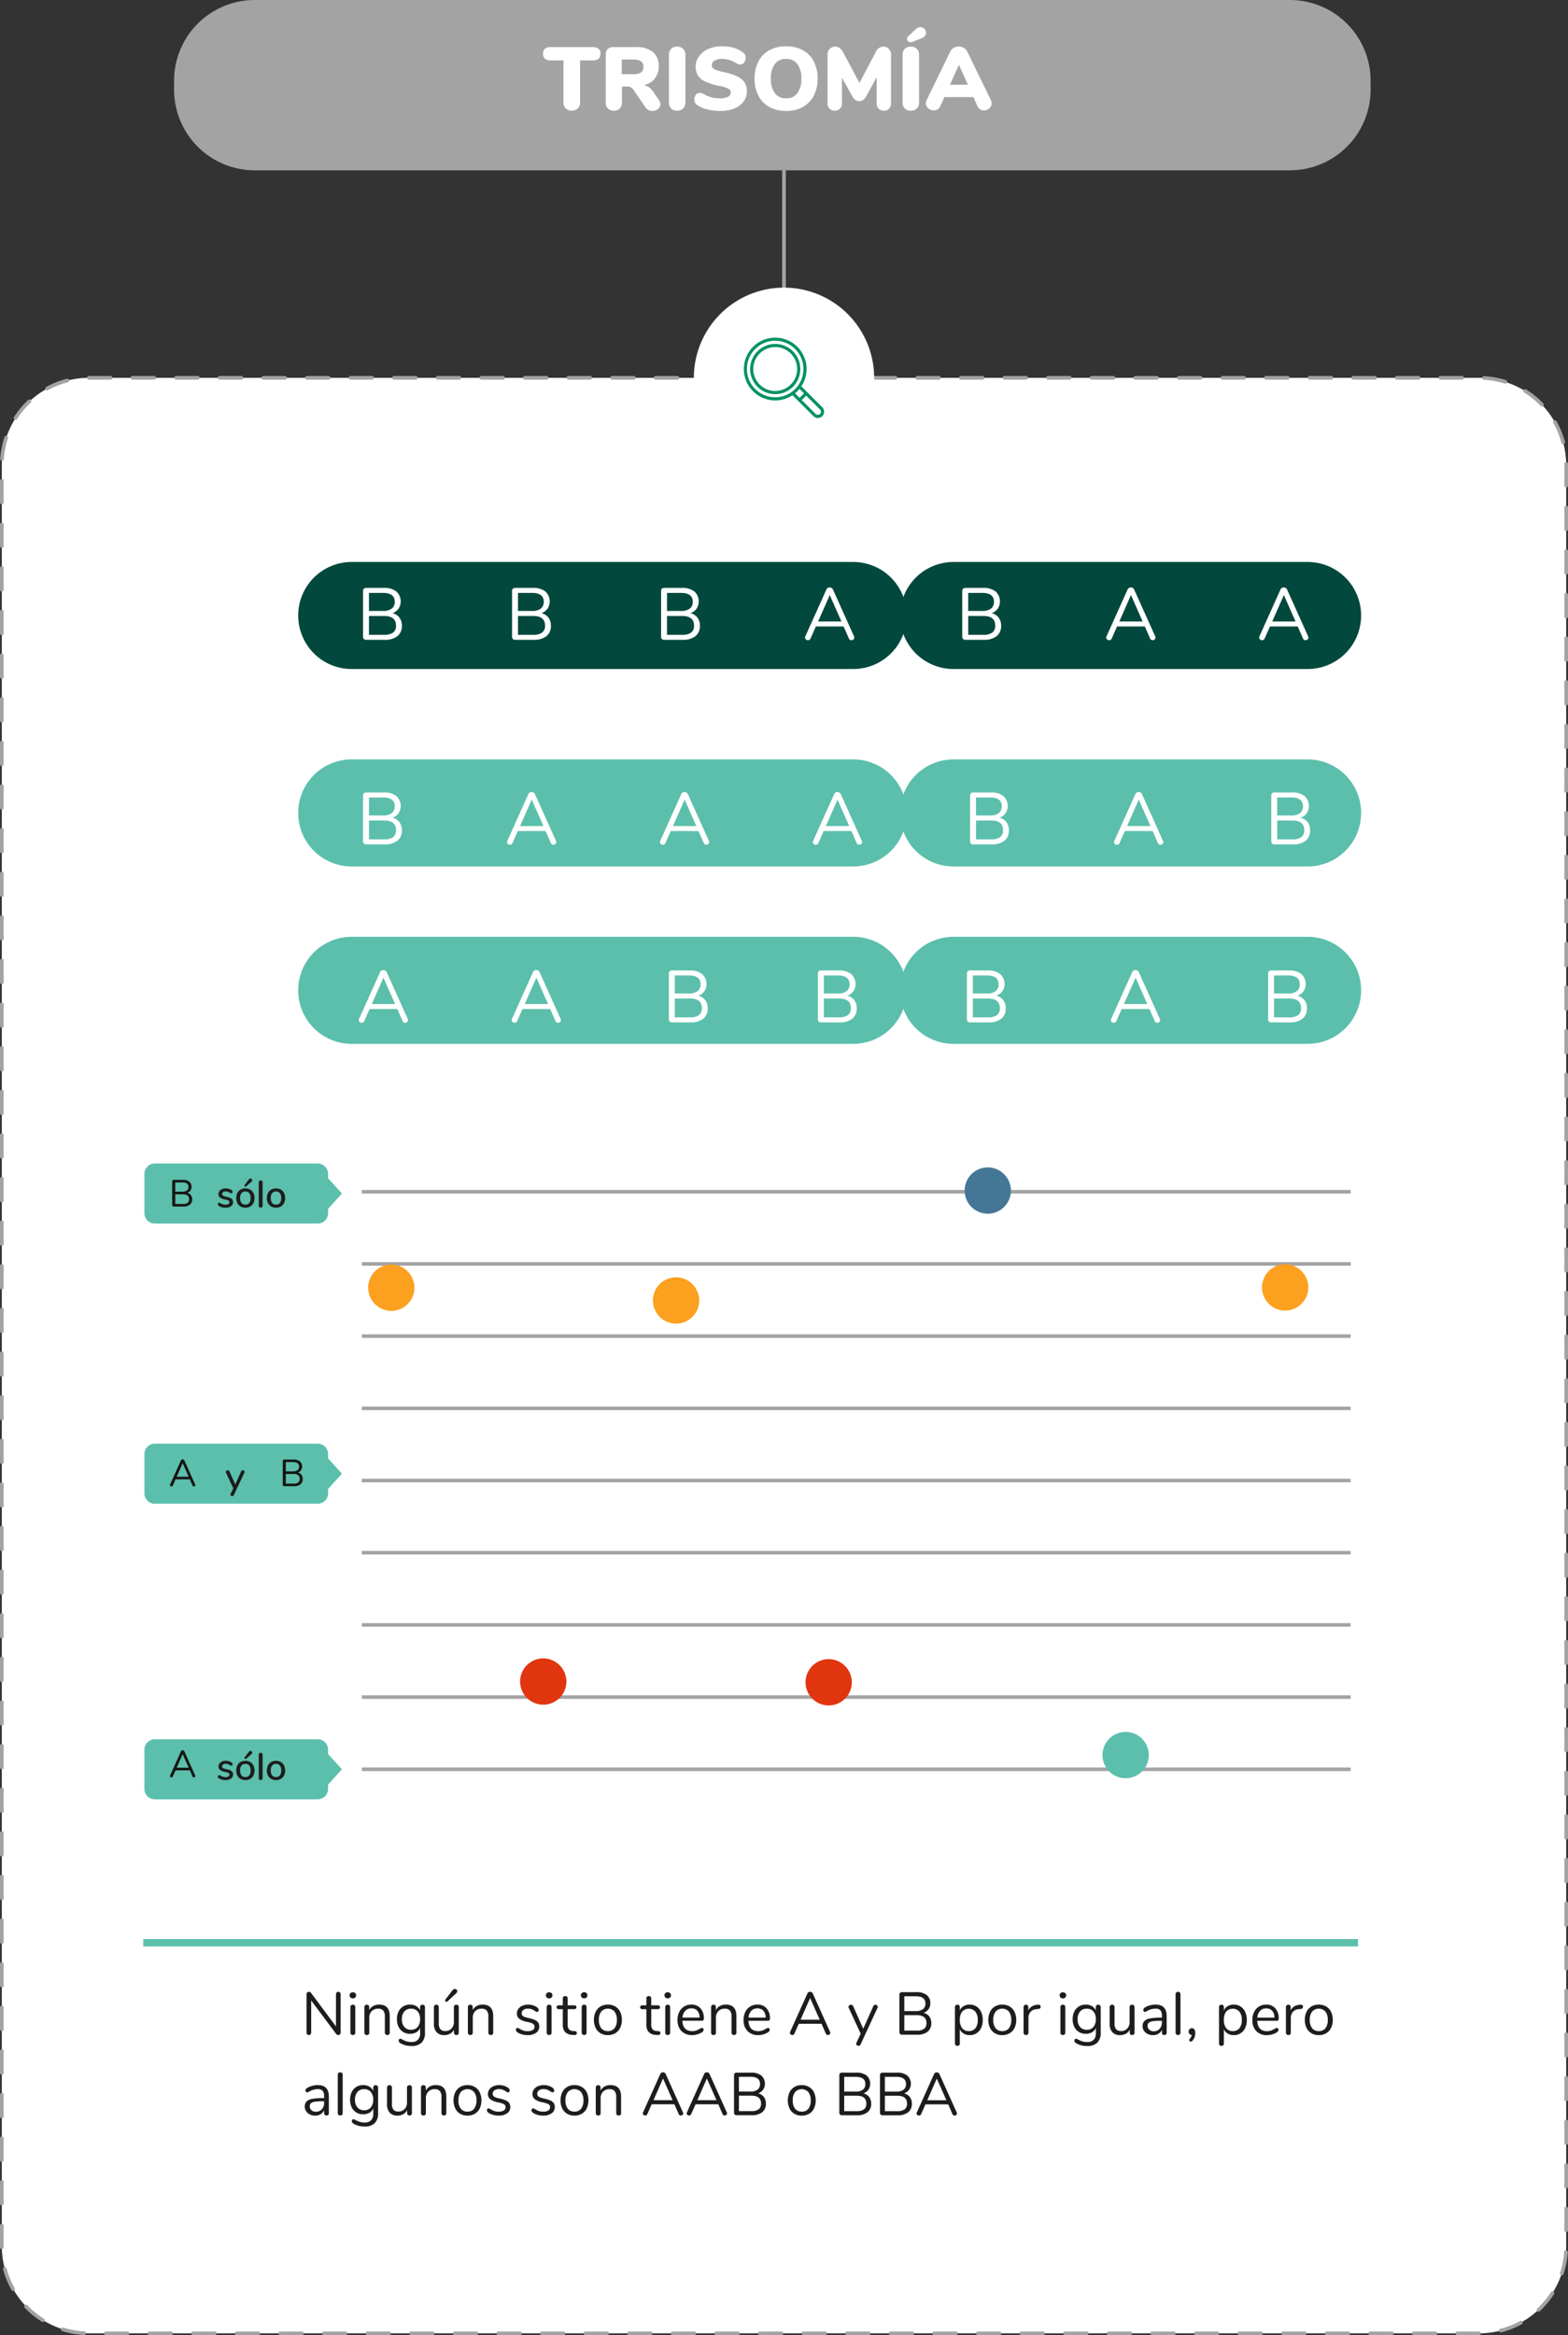 <svg xmlns="http://www.w3.org/2000/svg" width="350.813" height="522.184" viewBox="0 0 350.813 522.184"><rect x="0" y="0" width="350.813" height="522.184" fill="#333333" stroke="none"/><g id="graf2SNPs_trisomy_ES" data-name="graf2SNPs trisomy ES" transform="translate(10613.406 18150)"><path id="Trazado_22449" data-name="Trazado 22449" d="M0,57.485V0" transform="translate(-10438.001 -18140.836)" fill="none" stroke="#a3a3a3" stroke-linecap="round" stroke-width="0.82"></path><path id="Trazado_20947" data-name="Trazado 20947" d="M330.928,520.777H19.884A19.536,19.536,0,0,1,.406,501.3V102.967A19.535,19.535,0,0,1,19.884,83.49H330.928a19.535,19.535,0,0,1,19.478,19.477V501.3a19.536,19.536,0,0,1-19.478,19.479" transform="translate(-10613.406 -18149)" fill="#fff"></path><path id="Trazado_22455" data-name="Trazado 22455" d="M19.478,0H330.521A19.479,19.479,0,0,1,350,19.479V417.81a19.477,19.477,0,0,1-19.477,19.477H19.478A19.478,19.478,0,0,1,0,417.809V19.478A19.478,19.478,0,0,1,19.478,0Z" transform="translate(-10613 -18065.51)" fill="none" stroke="#a3a3a3" stroke-linecap="round" stroke-width="0.812" stroke-dasharray="4.877 4.877"></path><path id="Trazado_20948" data-name="Trazado 20948" d="M66.718,220.5v-.091a11.959,11.959,0,0,1,11.924-11.923H190.928a11.958,11.958,0,0,1,11.923,11.923v.091a11.958,11.958,0,0,1-11.923,11.924H78.642A11.959,11.959,0,0,1,66.718,220.5" transform="translate(-10613.406 -18149)" fill="#5bbfac"></path><path id="Trazado_20949" data-name="Trazado 20949" d="M201.379,220.5v-.091A11.959,11.959,0,0,1,213.3,208.486h79.3a11.959,11.959,0,0,1,11.923,11.923v.091A11.959,11.959,0,0,1,292.6,232.424H213.3A11.959,11.959,0,0,1,201.379,220.5" transform="translate(-10613.406 -18149)" fill="#5bbfac"></path><path id="Trazado_22461" data-name="Trazado 22461" d="M4.775,1.668,0,0" transform="translate(-10501.261 -17930.215)" fill="#fff"></path><path id="Trazado_20950" data-name="Trazado 20950" d="M66.718,136.683v-.09a11.959,11.959,0,0,1,11.924-11.924H190.928a11.958,11.958,0,0,1,11.923,11.924v.09a11.958,11.958,0,0,1-11.923,11.924H78.642a11.959,11.959,0,0,1-11.924-11.924" transform="translate(-10613.406 -18149)" fill="#03483d"></path><path id="Trazado_20951" data-name="Trazado 20951" d="M201.379,136.683v-.09A11.959,11.959,0,0,1,213.3,124.669h79.3a11.959,11.959,0,0,1,11.923,11.924v.09A11.958,11.958,0,0,1,292.6,148.607H213.3a11.959,11.959,0,0,1-11.924-11.924" transform="translate(-10613.406 -18149)" fill="#03483d"></path><path id="Trazado_22457" data-name="Trazado 22457" d="M4.775,1.668,0,0" transform="translate(-10501.261 -18014.033)" fill="#fff"></path><path id="Trazado_20952" data-name="Trazado 20952" d="M66.718,180.834v-.091A11.959,11.959,0,0,1,78.642,168.82H190.928a11.958,11.958,0,0,1,11.923,11.923v.091a11.958,11.958,0,0,1-11.923,11.924H78.642a11.959,11.959,0,0,1-11.924-11.924" transform="translate(-10613.406 -18149)" fill="#5bbfac"></path><path id="Trazado_20953" data-name="Trazado 20953" d="M201.379,180.834v-.091A11.959,11.959,0,0,1,213.3,168.82h79.3a11.959,11.959,0,0,1,11.923,11.923v.091A11.959,11.959,0,0,1,292.6,192.758H213.3a11.959,11.959,0,0,1-11.924-11.924" transform="translate(-10613.406 -18149)" fill="#5bbfac"></path><path id="Trazado_20954" data-name="Trazado 20954" d="M89.361,137.1a2.905,2.905,0,0,1,.552,1.812,2.852,2.852,0,0,1-1,2.348,4.415,4.415,0,0,1-2.851.815h-4.15a.694.694,0,0,1-.5-.182.628.628,0,0,1-.189-.477V131.125a.635.635,0,0,1,.189-.478.7.7,0,0,1,.5-.181h3.97a4.35,4.35,0,0,1,2.784.791,2.989,2.989,0,0,1,.5,3.854,2.878,2.878,0,0,1-1.36,1.005,2.764,2.764,0,0,1,1.557.988m-6.811-1.482h3.13a3.127,3.127,0,0,0,1.968-.527,1.836,1.836,0,0,0,.667-1.532q0-1.977-2.635-1.977H82.55Zm5.395,4.835a1.861,1.861,0,0,0,.65-1.573q0-2.142-2.668-2.142H82.55v4.217h3.377a3.3,3.3,0,0,0,2.018-.5" transform="translate(-10613.406 -18149)" fill="#fff"></path><path id="Trazado_20955" data-name="Trazado 20955" d="M122.7,137.1a2.905,2.905,0,0,1,.552,1.812,2.852,2.852,0,0,1-1,2.348,4.415,4.415,0,0,1-2.851.815h-4.15a.694.694,0,0,1-.5-.182.628.628,0,0,1-.189-.477V131.125a.635.635,0,0,1,.189-.478.7.7,0,0,1,.5-.181h3.97a4.35,4.35,0,0,1,2.784.791,2.989,2.989,0,0,1,.5,3.854,2.878,2.878,0,0,1-1.36,1.005,2.764,2.764,0,0,1,1.557.988m-6.811-1.482h3.13a3.127,3.127,0,0,0,1.968-.527,1.836,1.836,0,0,0,.667-1.532q0-1.977-2.635-1.977h-3.13Zm5.4,4.835a1.861,1.861,0,0,0,.65-1.573q0-2.142-2.668-2.142H115.89v4.217h3.377a3.3,3.3,0,0,0,2.018-.5" transform="translate(-10613.406 -18149)" fill="#fff"></path><path id="Trazado_20956" data-name="Trazado 20956" d="M156.04,137.1a2.905,2.905,0,0,1,.552,1.812,2.852,2.852,0,0,1-1,2.348,4.415,4.415,0,0,1-2.851.815h-4.15a.694.694,0,0,1-.5-.182.628.628,0,0,1-.189-.477V131.125a.635.635,0,0,1,.189-.478.7.7,0,0,1,.5-.181h3.97a4.35,4.35,0,0,1,2.784.791,2.989,2.989,0,0,1,.5,3.854,2.878,2.878,0,0,1-1.36,1.005,2.764,2.764,0,0,1,1.557.988m-6.811-1.482h3.13a3.127,3.127,0,0,0,1.968-.527,1.836,1.836,0,0,0,.667-1.532q0-1.977-2.635-1.977h-3.13Zm5.395,4.835a1.861,1.861,0,0,0,.65-1.573q0-2.142-2.668-2.142h-3.377v4.217h3.377a3.3,3.3,0,0,0,2.018-.5" transform="translate(-10613.406 -18149)" fill="#fff"></path><path id="Trazado_20957" data-name="Trazado 20957" d="M191.134,141.585a.525.525,0,0,1-.19.413.669.669,0,0,1-.452.164.583.583,0,0,1-.577-.4l-1.169-2.669h-6.21l-1.187,2.669a.581.581,0,0,1-.576.4.679.679,0,0,1-.461-.173.537.537,0,0,1-.2-.42.586.586,0,0,1,.066-.264l4.711-10.475a.706.706,0,0,1,.3-.347.846.846,0,0,1,.429-.115.814.814,0,0,1,.444.124.768.768,0,0,1,.3.338l4.711,10.475a.62.62,0,0,1,.066.28m-8.1-3.607h5.222l-2.619-5.913Z" transform="translate(-10613.406 -18149)" fill="#fff"></path><path id="Trazado_20958" data-name="Trazado 20958" d="M223.427,137.1a2.905,2.905,0,0,1,.552,1.812,2.852,2.852,0,0,1-1,2.348,4.415,4.415,0,0,1-2.851.815h-4.15a.694.694,0,0,1-.5-.182.628.628,0,0,1-.189-.477V131.125a.635.635,0,0,1,.189-.478.7.7,0,0,1,.5-.181h3.97a4.35,4.35,0,0,1,2.784.791,2.989,2.989,0,0,1,.5,3.854,2.878,2.878,0,0,1-1.36,1.005,2.764,2.764,0,0,1,1.557.988m-6.811-1.482h3.13a3.127,3.127,0,0,0,1.968-.527,1.836,1.836,0,0,0,.667-1.532q0-1.977-2.635-1.977h-3.13Zm5.4,4.835a1.861,1.861,0,0,0,.65-1.573q0-2.142-2.668-2.142h-3.377v4.217h3.377a3.3,3.3,0,0,0,2.018-.5" transform="translate(-10613.406 -18149)" fill="#fff"></path><path id="Trazado_20959" data-name="Trazado 20959" d="M258.521,141.585a.525.525,0,0,1-.19.413.669.669,0,0,1-.452.164.583.583,0,0,1-.577-.4l-1.169-2.669h-6.21l-1.187,2.669a.581.581,0,0,1-.576.4.679.679,0,0,1-.461-.173.537.537,0,0,1-.2-.42.586.586,0,0,1,.066-.264l4.711-10.475a.706.706,0,0,1,.3-.347.846.846,0,0,1,.429-.115.814.814,0,0,1,.444.124.768.768,0,0,1,.3.338l4.711,10.475a.62.62,0,0,1,.066.28m-8.1-3.607h5.222l-2.619-5.913Z" transform="translate(-10613.406 -18149)" fill="#fff"></path><path id="Trazado_20960" data-name="Trazado 20960" d="M292.734,141.585a.525.525,0,0,1-.19.413.669.669,0,0,1-.452.164.583.583,0,0,1-.577-.4l-1.169-2.669h-6.21l-1.187,2.669a.581.581,0,0,1-.576.4.679.679,0,0,1-.461-.173.537.537,0,0,1-.2-.42.586.586,0,0,1,.066-.264l4.711-10.475a.706.706,0,0,1,.3-.347.846.846,0,0,1,.429-.115.814.814,0,0,1,.444.124.768.768,0,0,1,.3.338l4.711,10.475a.62.62,0,0,1,.066.28m-8.1-3.607h5.222l-2.619-5.913Z" transform="translate(-10613.406 -18149)" fill="#fff"></path><path id="Trazado_20961" data-name="Trazado 20961" d="M89.361,182.846a2.91,2.91,0,0,1,.552,1.813,2.853,2.853,0,0,1-1,2.348,4.415,4.415,0,0,1-2.851.815h-4.15a.69.69,0,0,1-.5-.183.624.624,0,0,1-.189-.476V176.868a.639.639,0,0,1,.189-.479.7.7,0,0,1,.5-.181h3.97a4.344,4.344,0,0,1,2.784.792,2.989,2.989,0,0,1,.5,3.854,2.885,2.885,0,0,1-1.36,1,2.763,2.763,0,0,1,1.557.987m-6.811-1.481h3.13a3.121,3.121,0,0,0,1.968-.528,1.834,1.834,0,0,0,.667-1.531q0-1.977-2.635-1.977H82.55Zm5.395,4.834a1.858,1.858,0,0,0,.65-1.573q0-2.141-2.668-2.142H82.55V186.7h3.377a3.29,3.29,0,0,0,2.018-.5" transform="translate(-10613.406 -18149)" fill="#fff"></path><path id="Trazado_20962" data-name="Trazado 20962" d="M124.456,187.327a.525.525,0,0,1-.19.413.669.669,0,0,1-.452.164.583.583,0,0,1-.577-.4l-1.169-2.669h-6.21l-1.187,2.669a.581.581,0,0,1-.576.4.679.679,0,0,1-.461-.173.537.537,0,0,1-.2-.42.586.586,0,0,1,.066-.264l4.711-10.475a.706.706,0,0,1,.3-.347.846.846,0,0,1,.429-.115.814.814,0,0,1,.444.124.768.768,0,0,1,.3.338l4.711,10.475a.62.62,0,0,1,.066.28m-8.1-3.607h5.222l-2.619-5.913Z" transform="translate(-10613.406 -18149)" fill="#fff"></path><path id="Trazado_20963" data-name="Trazado 20963" d="M158.667,187.327a.522.522,0,0,1-.19.413.665.665,0,0,1-.452.164.583.583,0,0,1-.576-.4l-1.17-2.669H150.07l-1.188,2.669a.581.581,0,0,1-.575.4.676.676,0,0,1-.461-.173.537.537,0,0,1-.2-.42.573.573,0,0,1,.066-.264l4.71-10.475a.708.708,0,0,1,.3-.347.841.841,0,0,1,.429-.115.816.816,0,0,1,.444.124.78.78,0,0,1,.3.338l4.711,10.475a.632.632,0,0,1,.065.28m-8.1-3.607h5.222l-2.619-5.913Z" transform="translate(-10613.406 -18149)" fill="#fff"></path><path id="Trazado_20964" data-name="Trazado 20964" d="M192.88,187.327a.525.525,0,0,1-.19.413.669.669,0,0,1-.452.164.583.583,0,0,1-.577-.4l-1.169-2.669h-6.21l-1.187,2.669a.581.581,0,0,1-.576.4.68.68,0,0,1-.461-.173.537.537,0,0,1-.2-.42.586.586,0,0,1,.066-.264l4.711-10.475a.706.706,0,0,1,.3-.347.846.846,0,0,1,.429-.115.814.814,0,0,1,.444.124.768.768,0,0,1,.3.338l4.711,10.475a.62.62,0,0,1,.066.28m-8.1-3.607H190l-2.619-5.913Z" transform="translate(-10613.406 -18149)" fill="#fff"></path><path id="Trazado_20965" data-name="Trazado 20965" d="M225.173,182.846a2.91,2.91,0,0,1,.552,1.813,2.854,2.854,0,0,1-1,2.348,4.415,4.415,0,0,1-2.851.815h-4.15a.69.69,0,0,1-.5-.183.624.624,0,0,1-.189-.476V176.868a.639.639,0,0,1,.189-.479.7.7,0,0,1,.5-.181h3.97a4.344,4.344,0,0,1,2.784.792,2.989,2.989,0,0,1,.5,3.854,2.885,2.885,0,0,1-1.36,1,2.763,2.763,0,0,1,1.557.987m-6.811-1.481h3.13a3.121,3.121,0,0,0,1.968-.528,1.834,1.834,0,0,0,.667-1.531q0-1.977-2.635-1.977h-3.13Zm5.4,4.834a1.858,1.858,0,0,0,.65-1.573q0-2.141-2.668-2.142h-3.377V186.7h3.377a3.29,3.29,0,0,0,2.018-.5" transform="translate(-10613.406 -18149)" fill="#fff"></path><path id="Trazado_20966" data-name="Trazado 20966" d="M260.267,187.327a.525.525,0,0,1-.19.413.669.669,0,0,1-.452.164.583.583,0,0,1-.577-.4l-1.169-2.669h-6.21l-1.187,2.669a.581.581,0,0,1-.576.4.679.679,0,0,1-.461-.173.537.537,0,0,1-.2-.42.586.586,0,0,1,.066-.264l4.711-10.475a.706.706,0,0,1,.3-.347.846.846,0,0,1,.429-.115.814.814,0,0,1,.444.124.768.768,0,0,1,.3.338l4.711,10.475a.62.62,0,0,1,.066.28m-8.1-3.607h5.222l-2.619-5.913Z" transform="translate(-10613.406 -18149)" fill="#fff"></path><path id="Trazado_20967" data-name="Trazado 20967" d="M292.56,182.846a2.91,2.91,0,0,1,.552,1.813,2.853,2.853,0,0,1-1,2.348,4.415,4.415,0,0,1-2.851.815h-4.15a.69.69,0,0,1-.5-.183.624.624,0,0,1-.189-.476V176.868a.639.639,0,0,1,.189-.479.7.7,0,0,1,.5-.181h3.97a4.344,4.344,0,0,1,2.784.792,2.989,2.989,0,0,1,.5,3.854,2.885,2.885,0,0,1-1.36,1,2.763,2.763,0,0,1,1.557.987m-6.811-1.481h3.13a3.121,3.121,0,0,0,1.968-.528,1.834,1.834,0,0,0,.667-1.531q0-1.977-2.635-1.977h-3.13Zm5.4,4.834a1.858,1.858,0,0,0,.65-1.573q0-2.141-2.668-2.142h-3.377V186.7h3.377a3.291,3.291,0,0,0,2.018-.5" transform="translate(-10613.406 -18149)" fill="#fff"></path><path id="Trazado_20968" data-name="Trazado 20968" d="M91.281,227.134a.525.525,0,0,1-.19.413.669.669,0,0,1-.452.164.583.583,0,0,1-.577-.4l-1.169-2.669h-6.21L81.5,227.316a.581.581,0,0,1-.576.4.679.679,0,0,1-.461-.173.537.537,0,0,1-.2-.42.586.586,0,0,1,.066-.264l4.711-10.475a.706.706,0,0,1,.3-.347.846.846,0,0,1,.429-.115.814.814,0,0,1,.444.124.768.768,0,0,1,.3.338l4.711,10.475a.62.62,0,0,1,.066.28m-8.1-3.607H88.4l-2.619-5.913Z" transform="translate(-10613.406 -18149)" fill="#fff"></path><path id="Trazado_20969" data-name="Trazado 20969" d="M125.493,227.134a.525.525,0,0,1-.19.413.669.669,0,0,1-.452.164.583.583,0,0,1-.577-.4l-1.169-2.669h-6.21l-1.187,2.669a.581.581,0,0,1-.576.4.679.679,0,0,1-.461-.173.537.537,0,0,1-.2-.42.586.586,0,0,1,.066-.264l4.711-10.475a.706.706,0,0,1,.3-.347.846.846,0,0,1,.429-.115.814.814,0,0,1,.444.124.768.768,0,0,1,.3.338l4.711,10.475a.62.62,0,0,1,.066.28m-8.1-3.607h5.222l-2.619-5.913Z" transform="translate(-10613.406 -18149)" fill="#fff"></path><path id="Trazado_20970" data-name="Trazado 20970" d="M157.786,222.653a2.905,2.905,0,0,1,.552,1.812,2.852,2.852,0,0,1-1,2.348,4.415,4.415,0,0,1-2.851.815h-4.15a.694.694,0,0,1-.5-.182.628.628,0,0,1-.189-.477V216.674a.635.635,0,0,1,.189-.478.7.7,0,0,1,.5-.181h3.97a4.35,4.35,0,0,1,2.784.791,2.989,2.989,0,0,1,.5,3.854,2.878,2.878,0,0,1-1.36,1,2.764,2.764,0,0,1,1.557.988m-6.811-1.482h3.13a3.127,3.127,0,0,0,1.968-.527,1.836,1.836,0,0,0,.667-1.532q0-1.977-2.635-1.977h-3.13Zm5.395,4.835a1.861,1.861,0,0,0,.65-1.573q0-2.142-2.668-2.142h-3.377v4.217h3.377a3.3,3.3,0,0,0,2.018-.5" transform="translate(-10613.406 -18149)" fill="#fff"></path><path id="Trazado_20971" data-name="Trazado 20971" d="M191.125,222.653a2.905,2.905,0,0,1,.552,1.812,2.852,2.852,0,0,1-1,2.348,4.415,4.415,0,0,1-2.851.815h-4.15a.694.694,0,0,1-.5-.182.628.628,0,0,1-.189-.477V216.674a.635.635,0,0,1,.189-.478.7.7,0,0,1,.5-.181h3.97a4.35,4.35,0,0,1,2.784.791,2.989,2.989,0,0,1,.5,3.854,2.878,2.878,0,0,1-1.36,1,2.764,2.764,0,0,1,1.557.988m-6.811-1.482h3.13a3.127,3.127,0,0,0,1.968-.527,1.836,1.836,0,0,0,.667-1.532q0-1.977-2.635-1.977h-3.13Zm5.4,4.835a1.861,1.861,0,0,0,.65-1.573q0-2.142-2.668-2.142h-3.377v4.217h3.377a3.3,3.3,0,0,0,2.018-.5" transform="translate(-10613.406 -18149)" fill="#fff"></path><path id="Trazado_20972" data-name="Trazado 20972" d="M224.465,222.653a2.905,2.905,0,0,1,.552,1.812,2.852,2.852,0,0,1-1,2.348,4.415,4.415,0,0,1-2.851.815h-4.15a.694.694,0,0,1-.5-.182.628.628,0,0,1-.189-.477V216.674a.635.635,0,0,1,.189-.478.7.7,0,0,1,.5-.181h3.97a4.35,4.35,0,0,1,2.784.791,2.989,2.989,0,0,1,.5,3.854,2.878,2.878,0,0,1-1.36,1,2.764,2.764,0,0,1,1.557.988m-6.811-1.482h3.13a3.127,3.127,0,0,0,1.968-.527,1.836,1.836,0,0,0,.667-1.532q0-1.977-2.635-1.977h-3.13Zm5.395,4.835a1.861,1.861,0,0,0,.65-1.573q0-2.142-2.668-2.142h-3.377v4.217h3.377a3.3,3.3,0,0,0,2.018-.5" transform="translate(-10613.406 -18149)" fill="#fff"></path><path id="Trazado_20973" data-name="Trazado 20973" d="M259.559,227.134a.525.525,0,0,1-.19.413.669.669,0,0,1-.452.164.583.583,0,0,1-.577-.4l-1.169-2.669h-6.21l-1.187,2.669a.581.581,0,0,1-.576.4.679.679,0,0,1-.461-.173.537.537,0,0,1-.2-.42.586.586,0,0,1,.066-.264l4.711-10.475a.706.706,0,0,1,.3-.347.846.846,0,0,1,.429-.115.814.814,0,0,1,.444.124.768.768,0,0,1,.3.338l4.711,10.475a.62.62,0,0,1,.066.28m-8.1-3.607h5.222l-2.619-5.913Z" transform="translate(-10613.406 -18149)" fill="#fff"></path><path id="Trazado_20974" data-name="Trazado 20974" d="M291.852,222.653a2.905,2.905,0,0,1,.552,1.812,2.852,2.852,0,0,1-1,2.348,4.415,4.415,0,0,1-2.851.815H284.4a.694.694,0,0,1-.5-.182.628.628,0,0,1-.189-.477V216.674a.635.635,0,0,1,.189-.478.7.7,0,0,1,.5-.181h3.97a4.35,4.35,0,0,1,2.784.791,2.989,2.989,0,0,1,.5,3.854,2.878,2.878,0,0,1-1.36,1,2.764,2.764,0,0,1,1.557.988m-6.811-1.482h3.13a3.127,3.127,0,0,0,1.968-.527,1.836,1.836,0,0,0,.667-1.532q0-1.977-2.635-1.977h-3.13Zm5.4,4.835a1.861,1.861,0,0,0,.65-1.573q0-2.142-2.668-2.142h-3.377v4.217h3.377a3.3,3.3,0,0,0,2.018-.5" transform="translate(-10613.406 -18149)" fill="#fff"></path><path id="Trazado_22462" data-name="Trazado 22462" d="M0,0H221.234" transform="translate(-10532.453 -17883.504)" fill="none" stroke="#a3a3a3" stroke-width="0.8"></path><path id="Trazado_22463" data-name="Trazado 22463" d="M0,0H221.234" transform="translate(-10532.453 -17867.361)" fill="none" stroke="#a3a3a3" stroke-width="0.8"></path><path id="Trazado_22473" data-name="Trazado 22473" d="M0,0H221.234" transform="translate(-10532.453 -17835.068)" fill="none" stroke="#a3a3a3" stroke-width="0.8"></path><path id="Trazado_22474" data-name="Trazado 22474" d="M0,0H221.234" transform="translate(-10532.453 -17802.785)" fill="none" stroke="#a3a3a3" stroke-width="0.8"></path><path id="Trazado_22475" data-name="Trazado 22475" d="M0,0H221.234" transform="translate(-10532.453 -17851.217)" fill="none" stroke="#a3a3a3" stroke-width="0.8"></path><path id="Trazado_22476" data-name="Trazado 22476" d="M0,0H221.234" transform="translate(-10532.453 -17818.922)" fill="none" stroke="#a3a3a3" stroke-width="0.8"></path><path id="Trazado_22477" data-name="Trazado 22477" d="M0,0H221.234" transform="translate(-10532.453 -17786.637)" fill="none" stroke="#a3a3a3" stroke-width="0.8"></path><path id="Trazado_22488" data-name="Trazado 22488" d="M0,0H221.234" transform="translate(-10532.453 -17770.492)" fill="none" stroke="#a3a3a3" stroke-width="0.8"></path><path id="Trazado_22489" data-name="Trazado 22489" d="M0,0H221.234" transform="translate(-10532.453 -17754.35)" fill="none" stroke="#a3a3a3" stroke-width="0.8"></path><path id="Trazado_20975" data-name="Trazado 20975" d="M126.721,375.061a5.177,5.177,0,1,1-5.179-5.216,5.2,5.2,0,0,1,5.179,5.216" transform="translate(-10613.406 -18149)" fill="#e13510"></path><path id="Trazado_20976" data-name="Trazado 20976" d="M92.726,286.987a5.178,5.178,0,1,1-5.179-5.216,5.2,5.2,0,0,1,5.179,5.216" transform="translate(-10613.406 -18149)" fill="#fca01f"></path><path id="Trazado_20977" data-name="Trazado 20977" d="M156.441,289.844a5.179,5.179,0,1,1-5.179-5.215,5.2,5.2,0,0,1,5.179,5.215" transform="translate(-10613.406 -18149)" fill="#fca01f"></path><path id="Trazado_20978" data-name="Trazado 20978" d="M190.578,375.224a5.177,5.177,0,1,1-5.174-5.212,5.2,5.2,0,0,1,5.174,5.212" transform="translate(-10613.406 -18149)" fill="#e13510"></path><path id="Trazado_20979" data-name="Trazado 20979" d="M226.176,265.267A5.178,5.178,0,1,1,221,260.051a5.2,5.2,0,0,1,5.178,5.216" transform="translate(-10613.406 -18149)" fill="#447796"></path><path id="Trazado_20980" data-name="Trazado 20980" d="M257.022,391.5a5.179,5.179,0,1,1-5.175-5.213,5.2,5.2,0,0,1,5.175,5.213" transform="translate(-10613.406 -18149)" fill="#5bbfac"></path><path id="Trazado_20981" data-name="Trazado 20981" d="M292.71,286.92a5.179,5.179,0,1,1-5.174-5.213,5.2,5.2,0,0,1,5.174,5.213" transform="translate(-10613.406 -18149)" fill="#fca01f"></path><path id="Trazado_22496" data-name="Trazado 22496" d="M0,0H271.777" transform="translate(-10581.354 -17715.568)" fill="none" stroke="#5bbfac" stroke-width="1.641"></path><path id="Trazado_21024" data-name="Trazado 21024" d="M71.076,272.609H34.636a2.326,2.326,0,0,1-2.327-2.325v-8.779a2.327,2.327,0,0,1,2.327-2.326h36.44a2.326,2.326,0,0,1,2.326,2.326v8.779a2.325,2.325,0,0,1-2.326,2.325" transform="translate(-10613.406 -18149)" fill="#5bbfac"></path><path id="Trazado_21025" data-name="Trazado 21025" d="M76.5,265.894l-3.155-3.479v6.958Z" transform="translate(-10613.406 -18149)" fill="#5bbfac"></path><path id="Trazado_21026" data-name="Trazado 21026" d="M42.71,266.25a1.492,1.492,0,0,1,.283.931,1.464,1.464,0,0,1-.516,1.206,2.271,2.271,0,0,1-1.464.419H38.88a.354.354,0,0,1-.257-.093.321.321,0,0,1-.1-.246v-5.289a.319.319,0,0,1,.1-.245.35.35,0,0,1,.257-.093h2.04a2.235,2.235,0,0,1,1.43.406,1.534,1.534,0,0,1,.258,1.98,1.477,1.477,0,0,1-.7.517,1.415,1.415,0,0,1,.8.507m-3.5-.761h1.607a1.607,1.607,0,0,0,1.012-.271.945.945,0,0,0,.342-.787q0-1.016-1.354-1.016H39.211Zm2.771,2.483a.955.955,0,0,0,.334-.808q0-1.1-1.371-1.1H39.211v2.167h1.734a1.687,1.687,0,0,0,1.037-.259" transform="translate(-10613.406 -18149)" fill="#161615"></path><path id="Trazado_21031" data-name="Trazado 21031" d="M71.076,335.258H34.636a2.327,2.327,0,0,1-2.327-2.326v-8.778a2.326,2.326,0,0,1,2.327-2.326h36.44a2.325,2.325,0,0,1,2.326,2.326v8.778a2.326,2.326,0,0,1-2.326,2.326" transform="translate(-10613.406 -18149)" fill="#5bbfac"></path><path id="Trazado_21032" data-name="Trazado 21032" d="M76.5,328.543l-3.155-3.479v6.958Z" transform="translate(-10613.406 -18149)" fill="#5bbfac"></path><path id="Trazado_21033" data-name="Trazado 21033" d="M43.7,331.09a.268.268,0,0,1-.1.211.341.341,0,0,1-.232.084.3.3,0,0,1-.3-.2l-.6-1.37H39.278l-.609,1.37a.3.3,0,0,1-.3.2.348.348,0,0,1-.237-.088.276.276,0,0,1-.1-.216.306.306,0,0,1,.034-.135l2.42-5.383a.371.371,0,0,1,.152-.178.44.44,0,0,1,.221-.058.422.422,0,0,1,.229.063.4.4,0,0,1,.152.173l2.42,5.383a.324.324,0,0,1,.034.144m-4.164-1.854h2.683L40.869,326.2Z" transform="translate(-10613.406 -18149)" fill="#161615"></path><path id="Trazado_21037" data-name="Trazado 21037" d="M67.447,328.787a1.493,1.493,0,0,1,.283.931,1.464,1.464,0,0,1-.516,1.206,2.271,2.271,0,0,1-1.464.419H63.617a.354.354,0,0,1-.257-.093.321.321,0,0,1-.1-.246v-5.289a.319.319,0,0,1,.1-.245.35.35,0,0,1,.257-.093h2.04a2.235,2.235,0,0,1,1.43.406,1.534,1.534,0,0,1,.258,1.98,1.477,1.477,0,0,1-.7.517,1.415,1.415,0,0,1,.8.507m-3.5-.761h1.607a1.607,1.607,0,0,0,1.012-.271.945.945,0,0,0,.342-.787q0-1.016-1.354-1.016H63.948Zm2.771,2.483a.955.955,0,0,0,.334-.808q0-1.1-1.371-1.1H63.948v2.167h1.734a1.687,1.687,0,0,0,1.037-.259" transform="translate(-10613.406 -18149)" fill="#161615"></path><path id="Trazado_21038" data-name="Trazado 21038" d="M71.076,401.364H34.636a2.326,2.326,0,0,1-2.327-2.325V390.26a2.326,2.326,0,0,1,2.327-2.325h36.44A2.325,2.325,0,0,1,73.4,390.26v8.779a2.325,2.325,0,0,1-2.326,2.325" transform="translate(-10613.406 -18149)" fill="#5bbfac"></path><path id="Trazado_21039" data-name="Trazado 21039" d="M76.5,394.65l-3.155-3.48v6.959Z" transform="translate(-10613.406 -18149)" fill="#5bbfac"></path><path id="Trazado_21040" data-name="Trazado 21040" d="M43.7,396.158a.268.268,0,0,1-.1.211.341.341,0,0,1-.232.084.3.3,0,0,1-.3-.2l-.6-1.37H39.278l-.609,1.37a.3.3,0,0,1-.3.2.348.348,0,0,1-.237-.088.276.276,0,0,1-.1-.216.306.306,0,0,1,.034-.135l2.42-5.383a.371.371,0,0,1,.152-.178.44.44,0,0,1,.221-.058.422.422,0,0,1,.229.063.4.4,0,0,1,.152.173l2.42,5.383a.324.324,0,0,1,.034.144M39.532,394.3h2.683l-1.346-3.038Z" transform="translate(-10613.406 -18149)" fill="#161615"></path><path id="Trazado_21045" data-name="Trazado 21045" d="M155.648,83.49a19.758,19.758,0,1,1,19.758,19.758A19.758,19.758,0,0,1,155.648,83.49" transform="translate(-10613.406 -18149)" fill="#fff"></path><path id="Trazado_21046" data-name="Trazado 21046" d="M155.648,83.49a19.758,19.758,0,1,1,19.758,19.758A19.758,19.758,0,0,1,155.648,83.49Z" transform="translate(-10613.406 -18149)" fill="none" stroke="#fff" stroke-linecap="round" stroke-miterlimit="10" stroke-width="0.82"></path><path id="Trazado_21047" data-name="Trazado 21047" d="M177.3,84.764a.35.35,0,1,0,.351.351.351.351,0,0,0-.351-.351" transform="translate(-10613.406 -18149)" fill="#009164"></path><path id="Trazado_21048" data-name="Trazado 21048" d="M183.975,90.075l-4.683-4.683a6.951,6.951,0,0,0,1.166-3.867,7.017,7.017,0,1,0-7.017,7.016,6.954,6.954,0,0,0,3.868-1.165L178.6,88.67h0l3.388,3.388a1.4,1.4,0,1,0,1.983-1.984m-6.832-3.438h0a6.32,6.32,0,1,1,1.41-1.41,6.26,6.26,0,0,1-1.41,1.41m.737.318a7.154,7.154,0,0,0,.992-.992l1,1a8.677,8.677,0,0,1-.991.992Zm5.6,4.608a.705.705,0,0,1-.5.2.7.7,0,0,1-.5-.2l-3.116-3.115a9.394,9.394,0,0,0,.993-.992l3.115,3.115a.7.7,0,0,1,0,.992" transform="translate(-10613.406 -18149)" fill="#009164"></path><path id="Trazado_21049" data-name="Trazado 21049" d="M173.441,75.912a5.612,5.612,0,1,0,5.612,5.613,5.619,5.619,0,0,0-5.612-5.613m0,10.524a4.911,4.911,0,1,1,4.911-4.911,4.916,4.916,0,0,1-4.911,4.911" transform="translate(-10613.406 -18149)" fill="#009164"></path><path id="Trazado_21662" data-name="Trazado 21662" d="M508.858,38.089H277.172a18.061,18.061,0,0,1-18.009-18.009V18.009A18.062,18.062,0,0,1,277.172,0H508.858a18.063,18.063,0,0,1,18.01,18.009v2.072a18.062,18.062,0,0,1-18.01,18.009" transform="translate(-10833.625 -18150)" fill="#a3a3a3"></path><path id="Trazado_22452" data-name="Trazado 22452" d="M6.32.1A1.867,1.867,0,0,1,4.97-.39,1.732,1.732,0,0,1,4.46-1.7v-9.42H1.64a1.969,1.969,0,0,1-1.31-.37A1.41,1.41,0,0,1-.1-12.62a1.379,1.379,0,0,1,.43-1.12,2.008,2.008,0,0,1,1.31-.36H11a2.008,2.008,0,0,1,1.31.36,1.379,1.379,0,0,1,.43,1.12,1.41,1.41,0,0,1-.43,1.13,1.969,1.969,0,0,1-1.31.37H8.18V-1.7A1.732,1.732,0,0,1,7.67-.39,1.867,1.867,0,0,1,6.32.1ZM25.78-2.34a1.859,1.859,0,0,1,.36,1.02,1.325,1.325,0,0,1-.53,1.07,1.9,1.9,0,0,1-1.23.43,1.911,1.911,0,0,1-.9-.22,1.989,1.989,0,0,1-.72-.66l-2.6-3.8a2.061,2.061,0,0,0-.59-.59,1.369,1.369,0,0,0-.73-.19h-1.3V-1.7a1.819,1.819,0,0,1-.48,1.33,1.763,1.763,0,0,1-1.32.49,1.8,1.8,0,0,1-1.33-.49,1.8,1.8,0,0,1-.49-1.33V-12.4a1.705,1.705,0,0,1,.44-1.26,1.705,1.705,0,0,1,1.26-.44h5.02a5.768,5.768,0,0,1,3.85,1.11,4,4,0,0,1,1.29,3.21,4.226,4.226,0,0,1-.88,2.71,4.317,4.317,0,0,1-2.48,1.49,2.694,2.694,0,0,1,1.15.44,4.1,4.1,0,0,1,.97,1.02Zm-5.72-5.7a3.08,3.08,0,0,0,1.75-.38,1.421,1.421,0,0,0,.53-1.24,1.472,1.472,0,0,0-.53-1.27,3.017,3.017,0,0,0-1.75-.39H17.5v3.28ZM29.88.12a1.8,1.8,0,0,1-1.33-.49,1.8,1.8,0,0,1-.49-1.33V-12.4a1.77,1.77,0,0,1,.49-1.31,1.8,1.8,0,0,1,1.33-.49,1.859,1.859,0,0,1,1.36.49,1.751,1.751,0,0,1,.5,1.31V-1.7a1.777,1.777,0,0,1-.5,1.33A1.859,1.859,0,0,1,29.88.12ZM39.6.18a11.975,11.975,0,0,1-2.97-.35,6.815,6.815,0,0,1-2.25-.97,1.734,1.734,0,0,1-.49-.54,1.519,1.519,0,0,1-.15-.72,1.592,1.592,0,0,1,.36-1.04,1.063,1.063,0,0,1,.84-.44,1.571,1.571,0,0,1,.5.08,3.1,3.1,0,0,1,.6.3,6.541,6.541,0,0,0,1.63.66,7.653,7.653,0,0,0,1.83.2,3.665,3.665,0,0,0,1.79-.35,1.12,1.12,0,0,0,.61-1.03.938.938,0,0,0-.57-.79,8.054,8.054,0,0,0-2.17-.65,12.619,12.619,0,0,1-3.1-1,3.674,3.674,0,0,1-1.57-1.37,3.8,3.8,0,0,1-.45-1.91,3.839,3.839,0,0,1,.76-2.32,5.063,5.063,0,0,1,2.09-1.63,7.3,7.3,0,0,1,2.99-.59,9.637,9.637,0,0,1,2.6.32,6.529,6.529,0,0,1,2.08,1,1.625,1.625,0,0,1,.51.55,1.532,1.532,0,0,1,.15.71,1.62,1.62,0,0,1-.35,1.04,1.035,1.035,0,0,1-.83.44,1.576,1.576,0,0,1-.48-.07,3.269,3.269,0,0,1-.62-.31q-.1-.06-.57-.31a4.615,4.615,0,0,0-1.1-.4,5.909,5.909,0,0,0-1.37-.15,3.047,3.047,0,0,0-1.64.39,1.175,1.175,0,0,0-.62,1.03.882.882,0,0,0,.22.62,2.219,2.219,0,0,0,.82.47,11.975,11.975,0,0,0,1.78.47,11.933,11.933,0,0,1,3.02,1.01A3.858,3.858,0,0,1,45.04-6.1a3.556,3.556,0,0,1,.46,1.84,3.839,3.839,0,0,1-.74,2.33A4.734,4.734,0,0,1,42.69-.37,8.041,8.041,0,0,1,39.6.18Zm14.68,0a7.555,7.555,0,0,1-3.75-.89,6.073,6.073,0,0,1-2.45-2.52,8.1,8.1,0,0,1-.86-3.83,8.1,8.1,0,0,1,.86-3.83,6.01,6.01,0,0,1,2.45-2.51,7.625,7.625,0,0,1,3.75-.88,7.625,7.625,0,0,1,3.75.88,5.948,5.948,0,0,1,2.44,2.51,8.174,8.174,0,0,1,.85,3.83,8.1,8.1,0,0,1-.86,3.83A6.073,6.073,0,0,1,58.01-.71,7.513,7.513,0,0,1,54.28.18Zm0-2.82a3.018,3.018,0,0,0,2.5-1.13,5.186,5.186,0,0,0,.9-3.29,5.1,5.1,0,0,0-.91-3.28,3.035,3.035,0,0,0-2.49-1.12,3.04,3.04,0,0,0-2.5,1.11,5.135,5.135,0,0,0-.9,3.29,5.179,5.179,0,0,0,.9,3.3A3.029,3.029,0,0,0,54.28-2.64ZM76.02-14.2a1.642,1.642,0,0,1,1.24.5,1.8,1.8,0,0,1,.48,1.3V-1.52a1.622,1.622,0,0,1-.44,1.2,1.568,1.568,0,0,1-1.16.44,1.576,1.576,0,0,1-1.15-.44,1.6,1.6,0,0,1-.45-1.2V-7.4L72.26-3.2a2.58,2.58,0,0,1-.72.91,1.513,1.513,0,0,1-.9.27,1.513,1.513,0,0,1-.9-.27,2.58,2.58,0,0,1-.72-.91L66.76-7.28v5.76a1.609,1.609,0,0,1-.45,1.19,1.583,1.583,0,0,1-1.17.45,1.576,1.576,0,0,1-1.15-.44,1.6,1.6,0,0,1-.45-1.2V-12.4a1.778,1.778,0,0,1,.49-1.3,1.675,1.675,0,0,1,1.25-.5,1.662,1.662,0,0,1,.98.31A2.419,2.419,0,0,1,67-13l3.68,6.92L74.34-13A1.874,1.874,0,0,1,76.02-14.2ZM82.16.12a1.8,1.8,0,0,1-1.33-.49,1.8,1.8,0,0,1-.49-1.33V-12.4a1.77,1.77,0,0,1,.49-1.31,1.8,1.8,0,0,1,1.33-.49,1.859,1.859,0,0,1,1.36.49,1.751,1.751,0,0,1,.5,1.31V-1.7a1.777,1.777,0,0,1-.5,1.33A1.859,1.859,0,0,1,82.16.12Zm.38-15.4a.974.974,0,0,1-.4.08.828.828,0,0,1-.58-.22.683.683,0,0,1-.24-.52.864.864,0,0,1,.3-.6l1.62-1.52a1.556,1.556,0,0,1,1.08-.5,1.2,1.2,0,0,1,.89.38,1.224,1.224,0,0,1,.37.88,1.3,1.3,0,0,1-.9,1.18ZM100.08-2.26a1.723,1.723,0,0,1,.18.74A1.43,1.43,0,0,1,99.73-.4a1.794,1.794,0,0,1-1.21.46,1.541,1.541,0,0,1-.84-.24,1.62,1.62,0,0,1-.6-.72l-.9-2.02H89.7L88.78-.9a1.6,1.6,0,0,1-.61.72,1.592,1.592,0,0,1-.85.24A1.869,1.869,0,0,1,86.09-.4a1.41,1.41,0,0,1-.55-1.12,1.723,1.723,0,0,1,.18-.74L91-13.1a1.858,1.858,0,0,1,.77-.83,2.246,2.246,0,0,1,1.13-.29,2.263,2.263,0,0,1,1.12.29,1.844,1.844,0,0,1,.78.83ZM90.94-5.68h4l-2-4.46Z" transform="translate(-10491.803 -18125.367)" fill="#fff"></path><path id="Trazado_22499" data-name="Trazado 22499" d="M8.289,4.415a.474.474,0,0,1,.378.155.605.605,0,0,1,.135.412V13.5a.587.587,0,0,1-.142.412.512.512,0,0,1-.4.155.563.563,0,0,1-.446-.229l-5.6-7.493V13.5a.587.587,0,0,1-.142.412.5.5,0,0,1-.385.155.474.474,0,0,1-.378-.155.605.605,0,0,1-.135-.412V4.982a.587.587,0,0,1,.142-.412.512.512,0,0,1,.4-.155.575.575,0,0,1,.459.23l5.589,7.493V4.982A.587.587,0,0,1,7.9,4.57.5.5,0,0,1,8.289,4.415Zm3.253,9.653a.568.568,0,0,1-.4-.142.512.512,0,0,1-.155-.4V7.83a.512.512,0,0,1,.155-.4.568.568,0,0,1,.4-.142.543.543,0,0,1,.392.142.524.524,0,0,1,.148.4v5.7a.52.52,0,0,1-.148.4A.56.56,0,0,1,11.543,14.068Zm0-8.195a.741.741,0,0,1-.526-.189.651.651,0,0,1-.2-.5.635.635,0,0,1,.2-.486.828.828,0,0,1,1.053,0,.635.635,0,0,1,.2.486.651.651,0,0,1-.2.5A.741.741,0,0,1,11.543,5.873Zm5.886,1.391q2.362,0,2.362,2.605v3.659a.493.493,0,0,1-.54.54.562.562,0,0,1-.405-.142.524.524,0,0,1-.148-.4V9.936A2.038,2.038,0,0,0,18.34,8.6,1.422,1.422,0,0,0,17.2,8.181a1.926,1.926,0,0,0-1.445.554,2.054,2.054,0,0,0-.54,1.5v3.294a.493.493,0,0,1-.54.54.562.562,0,0,1-.4-.142.524.524,0,0,1-.149-.4V7.83a.529.529,0,0,1,.149-.391.547.547,0,0,1,.4-.148.507.507,0,0,1,.385.148.525.525,0,0,1,.142.378v.689a2.214,2.214,0,0,1,.9-.925A2.713,2.713,0,0,1,17.429,7.263Zm9.693.027a.547.547,0,0,1,.4.148.529.529,0,0,1,.149.391v5.724a3,3,0,0,1-.756,2.221,3.057,3.057,0,0,1-2.241.749,4.656,4.656,0,0,1-2.4-.567q-.486-.27-.486-.621a.469.469,0,0,1,.1-.311.327.327,0,0,1,.263-.122,1.31,1.31,0,0,1,.486.189,6.241,6.241,0,0,0,.931.392,3.57,3.57,0,0,0,1.094.148,1.913,1.913,0,0,0,1.444-.506,2.054,2.054,0,0,0,.486-1.478V12.488a2.059,2.059,0,0,1-.871.972,2.73,2.73,0,0,1-1.384.337,2.9,2.9,0,0,1-1.532-.4,2.739,2.739,0,0,1-1.039-1.148,3.785,3.785,0,0,1-.371-1.714,3.785,3.785,0,0,1,.371-1.715,2.739,2.739,0,0,1,1.039-1.148,2.9,2.9,0,0,1,1.532-.405A2.665,2.665,0,0,1,25.7,7.6a2.158,2.158,0,0,1,.878.959V7.83a.543.543,0,0,1,.142-.391A.524.524,0,0,1,27.122,7.29Zm-2.565,5.6a1.856,1.856,0,0,0,1.485-.628,2.575,2.575,0,0,0,.54-1.735,2.575,2.575,0,0,0-.533-1.721,1.851,1.851,0,0,0-1.492-.628,1.892,1.892,0,0,0-1.505.628,2.532,2.532,0,0,0-.547,1.721,2.554,2.554,0,0,0,.547,1.735A1.892,1.892,0,0,0,24.557,12.893Zm10.138-5.6a.524.524,0,0,1,.4.148.543.543,0,0,1,.142.391v5.711a.5.5,0,0,1-.54.526.52.52,0,0,1-.385-.142.5.5,0,0,1-.142-.371v-.675a2.14,2.14,0,0,1-.871.9,2.56,2.56,0,0,1-1.262.31,2.268,2.268,0,0,1-1.768-.655,2.8,2.8,0,0,1-.594-1.937V7.83a.529.529,0,0,1,.149-.391.547.547,0,0,1,.4-.148.524.524,0,0,1,.4.148.543.543,0,0,1,.142.391v3.645a1.961,1.961,0,0,0,.351,1.289,1.377,1.377,0,0,0,1.107.412,1.819,1.819,0,0,0,1.391-.56,2.071,2.071,0,0,0,.526-1.478V7.83a.529.529,0,0,1,.149-.391A.547.547,0,0,1,34.695,7.29ZM32.71,6.548a.359.359,0,0,1-.216.081.325.325,0,0,1-.229-.088.276.276,0,0,1-.094-.209.306.306,0,0,1,.081-.2l1.566-2.052a.7.7,0,0,1,.554-.31.508.508,0,0,1,.364.142.474.474,0,0,1,.148.358.667.667,0,0,1-.27.513Zm7.871.716q2.363,0,2.362,2.605v3.659a.493.493,0,0,1-.54.54A.562.562,0,0,1,42,13.926a.524.524,0,0,1-.148-.4V9.936A2.038,2.038,0,0,0,41.492,8.6a1.422,1.422,0,0,0-1.141-.419,1.926,1.926,0,0,0-1.444.554,2.054,2.054,0,0,0-.54,1.5v3.294a.493.493,0,0,1-.54.54.562.562,0,0,1-.405-.142.524.524,0,0,1-.148-.4V7.83a.529.529,0,0,1,.148-.391.547.547,0,0,1,.405-.148.507.507,0,0,1,.385.148.525.525,0,0,1,.142.378v.689a2.214,2.214,0,0,1,.9-.925A2.713,2.713,0,0,1,40.581,7.263Zm10.058,6.831a4.593,4.593,0,0,1-1.181-.148,3.6,3.6,0,0,1-.992-.418,1.328,1.328,0,0,1-.344-.3.577.577,0,0,1-.1-.344.423.423,0,0,1,.1-.29.335.335,0,0,1,.263-.115,1.007,1.007,0,0,1,.472.2,4.494,4.494,0,0,0,.8.385,2.989,2.989,0,0,0,.992.142,2.116,2.116,0,0,0,1.134-.256.827.827,0,0,0,.4-.743.735.735,0,0,0-.148-.479,1.228,1.228,0,0,0-.513-.324,7.286,7.286,0,0,0-1.067-.29,4.008,4.008,0,0,1-1.7-.689,1.455,1.455,0,0,1-.513-1.175,1.7,1.7,0,0,1,.324-1.026,2.18,2.18,0,0,1,.9-.7,3.16,3.16,0,0,1,1.3-.256,3.668,3.668,0,0,1,1.019.142,3.031,3.031,0,0,1,.871.4.878.878,0,0,1,.459.675.431.431,0,0,1-.108.3.332.332,0,0,1-.257.122,1.009,1.009,0,0,1-.486-.229,4.273,4.273,0,0,0-.715-.378,2.264,2.264,0,0,0-.837-.135,1.679,1.679,0,0,0-1.019.284.893.893,0,0,0-.385.756.759.759,0,0,0,.142.479A1.172,1.172,0,0,0,49.93,10a5.514,5.514,0,0,0,.952.277,6.8,6.8,0,0,1,1.424.445,1.655,1.655,0,0,1,.722.594,1.675,1.675,0,0,1,.216.891,1.616,1.616,0,0,1-.715,1.37A3.145,3.145,0,0,1,50.639,14.094Zm4.819-.027a.568.568,0,0,1-.4-.142.512.512,0,0,1-.155-.4V7.83a.512.512,0,0,1,.155-.4.568.568,0,0,1,.4-.142.543.543,0,0,1,.391.142.524.524,0,0,1,.148.4v5.7a.52.52,0,0,1-.148.4A.56.56,0,0,1,55.458,14.068Zm0-8.195a.741.741,0,0,1-.527-.189.651.651,0,0,1-.2-.5.635.635,0,0,1,.2-.486.828.828,0,0,1,1.053,0,.635.635,0,0,1,.2.486.651.651,0,0,1-.2.5A.741.741,0,0,1,55.458,5.873ZM61.182,13.2q.472.041.472.432a.389.389,0,0,1-.169.344.79.79,0,0,1-.506.088l-.364-.027a2.29,2.29,0,0,1-1.593-.648,2.487,2.487,0,0,1-.513-1.715V8.289h-.9a.518.518,0,0,1-.358-.115.388.388,0,0,1-.128-.3.425.425,0,0,1,.128-.324.5.5,0,0,1,.358-.122h.9V5.9a.524.524,0,0,1,.149-.4.562.562,0,0,1,.4-.142.543.543,0,0,1,.391.142.524.524,0,0,1,.149.4V7.425h1.5a.48.48,0,0,1,.344.122.425.425,0,0,1,.128.324.388.388,0,0,1-.128.3.5.5,0,0,1-.344.115H59.6v3.443a1.56,1.56,0,0,0,.3,1.073,1.3,1.3,0,0,0,.911.371Zm2.106.864a.568.568,0,0,1-.4-.142.512.512,0,0,1-.155-.4V7.83a.512.512,0,0,1,.155-.4.568.568,0,0,1,.4-.142.543.543,0,0,1,.391.142.524.524,0,0,1,.148.4v5.7a.52.52,0,0,1-.148.4A.56.56,0,0,1,63.288,14.068Zm0-8.195a.741.741,0,0,1-.527-.189.651.651,0,0,1-.2-.5.635.635,0,0,1,.2-.486.828.828,0,0,1,1.053,0,.635.635,0,0,1,.2.486.651.651,0,0,1-.2.5A.741.741,0,0,1,63.288,5.873Zm5.306,8.222a3.165,3.165,0,0,1-1.64-.418,2.789,2.789,0,0,1-1.093-1.195,4.01,4.01,0,0,1-.385-1.8,4.01,4.01,0,0,1,.385-1.8,2.789,2.789,0,0,1,1.093-1.195,3.165,3.165,0,0,1,1.64-.418,3.2,3.2,0,0,1,1.647.418,2.776,2.776,0,0,1,1.1,1.195,4.01,4.01,0,0,1,.385,1.8,4.01,4.01,0,0,1-.385,1.8,2.776,2.776,0,0,1-1.1,1.195A3.2,3.2,0,0,1,68.594,14.094Zm0-.9a1.809,1.809,0,0,0,1.492-.641,2.911,2.911,0,0,0,.52-1.87,2.894,2.894,0,0,0-.526-1.856,2.011,2.011,0,0,0-2.97,0,2.894,2.894,0,0,0-.527,1.856,2.916,2.916,0,0,0,.52,1.863A1.8,1.8,0,0,0,68.594,13.19ZM79.88,13.2q.472.041.472.432a.389.389,0,0,1-.169.344.79.79,0,0,1-.506.088l-.365-.027a2.29,2.29,0,0,1-1.593-.648,2.487,2.487,0,0,1-.513-1.715V8.289h-.9a.518.518,0,0,1-.358-.115.388.388,0,0,1-.128-.3.425.425,0,0,1,.128-.324.5.5,0,0,1,.358-.122h.9V5.9a.524.524,0,0,1,.148-.4.562.562,0,0,1,.405-.142.543.543,0,0,1,.391.142.524.524,0,0,1,.148.4V7.425h1.5a.48.48,0,0,1,.344.122.425.425,0,0,1,.128.324.388.388,0,0,1-.128.3.5.5,0,0,1-.344.115H78.3v3.443a1.56,1.56,0,0,0,.3,1.073,1.3,1.3,0,0,0,.911.371Zm2.106.864a.568.568,0,0,1-.4-.142.512.512,0,0,1-.155-.4V7.83a.512.512,0,0,1,.155-.4.568.568,0,0,1,.4-.142.543.543,0,0,1,.391.142.524.524,0,0,1,.149.4v5.7a.52.52,0,0,1-.149.4A.56.56,0,0,1,81.986,14.068Zm0-8.195a.741.741,0,0,1-.527-.189.651.651,0,0,1-.2-.5.635.635,0,0,1,.2-.486.828.828,0,0,1,1.053,0,.635.635,0,0,1,.2.486.651.651,0,0,1-.2.5A.741.741,0,0,1,81.986,5.873Zm7.668,6.6a.332.332,0,0,1,.257.122.45.45,0,0,1,.108.311q0,.337-.472.621a4.087,4.087,0,0,1-1.026.425,4.139,4.139,0,0,1-1.053.142,3.215,3.215,0,0,1-2.41-.9,3.42,3.42,0,0,1-.884-2.5A3.92,3.92,0,0,1,84.564,8.9a2.921,2.921,0,0,1,1.1-1.208,3.037,3.037,0,0,1,1.613-.432,2.611,2.611,0,0,1,2.039.837,3.257,3.257,0,0,1,.756,2.268.582.582,0,0,1-.108.392.448.448,0,0,1-.351.122H85.266q.122,2.322,2.2,2.322a2.579,2.579,0,0,0,.9-.142,5.881,5.881,0,0,0,.81-.385A1.284,1.284,0,0,1,89.654,12.474Zm-2.362-4.36a1.832,1.832,0,0,0-1.384.54,2.467,2.467,0,0,0-.614,1.526h3.82a2.338,2.338,0,0,0-.5-1.532A1.675,1.675,0,0,0,87.291,8.114Zm7.695-.851q2.363,0,2.363,2.605v3.659a.493.493,0,0,1-.54.54.562.562,0,0,1-.4-.142.524.524,0,0,1-.148-.4V9.936A2.038,2.038,0,0,0,95.9,8.6a1.422,1.422,0,0,0-1.141-.419,1.926,1.926,0,0,0-1.444.554,2.054,2.054,0,0,0-.54,1.5v3.294a.493.493,0,0,1-.54.54.562.562,0,0,1-.4-.142.524.524,0,0,1-.149-.4V7.83a.529.529,0,0,1,.149-.391.547.547,0,0,1,.4-.148.507.507,0,0,1,.385.148.525.525,0,0,1,.142.378v.689a2.214,2.214,0,0,1,.9-.925A2.713,2.713,0,0,1,94.986,7.263Zm9.45,5.211a.332.332,0,0,1,.257.122.45.45,0,0,1,.108.311q0,.337-.472.621a4.087,4.087,0,0,1-1.026.425,4.139,4.139,0,0,1-1.053.142,3.215,3.215,0,0,1-2.41-.9,3.42,3.42,0,0,1-.884-2.5A3.92,3.92,0,0,1,99.347,8.9a2.921,2.921,0,0,1,1.1-1.208,3.037,3.037,0,0,1,1.613-.432A2.611,2.611,0,0,1,104.1,8.1a3.257,3.257,0,0,1,.756,2.268.582.582,0,0,1-.108.392.448.448,0,0,1-.351.122h-4.347q.122,2.322,2.2,2.322a2.579,2.579,0,0,0,.9-.142,5.881,5.881,0,0,0,.81-.385A1.284,1.284,0,0,1,104.436,12.474Zm-2.362-4.36a1.832,1.832,0,0,0-1.384.54,2.467,2.467,0,0,0-.614,1.526h3.82a2.338,2.338,0,0,0-.5-1.532A1.675,1.675,0,0,0,102.074,8.114ZM118.3,13.365a.506.506,0,0,1,.054.23.429.429,0,0,1-.155.337.547.547,0,0,1-.371.135.478.478,0,0,1-.473-.324l-.958-2.187h-5.09l-.972,2.187a.478.478,0,0,1-.472.324.556.556,0,0,1-.378-.142.441.441,0,0,1-.162-.344.479.479,0,0,1,.054-.216l3.861-8.586a.582.582,0,0,1,.243-.284.685.685,0,0,1,.351-.094.674.674,0,0,1,.365.1.631.631,0,0,1,.243.277Zm-6.588-2.727h4.28l-2.146-4.847ZM127.98,7.628a.493.493,0,0,1,.472-.324.555.555,0,0,1,.365.135.422.422,0,0,1,.162.338.428.428,0,0,1-.054.216l-3.794,8.181a.516.516,0,0,1-.2.229.487.487,0,0,1-.263.081.545.545,0,0,1-.358-.128.409.409,0,0,1-.155-.331.479.479,0,0,1,.054-.216l.945-2.038-2.673-5.778a.4.4,0,0,1-.054-.2.442.442,0,0,1,.182-.351.617.617,0,0,1,.4-.148.487.487,0,0,1,.263.081.516.516,0,0,1,.2.229l2.255,5.063Zm11.245,1.485a2.266,2.266,0,0,1,1.276.81,2.38,2.38,0,0,1,.452,1.485,2.334,2.334,0,0,1-.824,1.924,3.619,3.619,0,0,1-2.336.668h-3.4a.571.571,0,0,1-.412-.149.517.517,0,0,1-.155-.391V5.023a.517.517,0,0,1,.155-.392.571.571,0,0,1,.412-.149h3.253a3.567,3.567,0,0,1,2.282.648,2.216,2.216,0,0,1,.81,1.836,2.2,2.2,0,0,1-.4,1.323A2.353,2.353,0,0,1,139.226,9.113Zm-4.306-.4h2.565a2.564,2.564,0,0,0,1.613-.432,1.5,1.5,0,0,0,.547-1.255q0-1.62-2.16-1.62h-2.565Zm2.768,4.374a2.7,2.7,0,0,0,1.654-.412,1.526,1.526,0,0,0,.533-1.289q0-1.755-2.187-1.755h-2.768v3.456Zm11.867-5.819a2.727,2.727,0,0,1,1.525.432A2.851,2.851,0,0,1,152.1,8.9a4.2,4.2,0,0,1,.365,1.8,4.108,4.108,0,0,1-.365,1.789,2.7,2.7,0,0,1-2.551,1.6,2.6,2.6,0,0,1-1.343-.337,2.169,2.169,0,0,1-.871-.958v3.173a.52.52,0,0,1-.142.385.538.538,0,0,1-.4.142.547.547,0,0,1-.4-.148.512.512,0,0,1-.148-.378V7.83a.529.529,0,0,1,.148-.391.547.547,0,0,1,.4-.148.524.524,0,0,1,.4.148.543.543,0,0,1,.142.391v.729a2.169,2.169,0,0,1,.871-.959A2.6,2.6,0,0,1,149.553,7.263Zm-.216,5.926a1.805,1.805,0,0,0,1.485-.648,2.842,2.842,0,0,0,.526-1.836,2.929,2.929,0,0,0-.526-1.856,2,2,0,0,0-2.963-.02,2.892,2.892,0,0,0-.52,1.849,2.921,2.921,0,0,0,.52,1.856A1.778,1.778,0,0,0,149.337,13.19Zm7.492.9a3.165,3.165,0,0,1-1.64-.418,2.789,2.789,0,0,1-1.093-1.195,4.01,4.01,0,0,1-.385-1.8,4.01,4.01,0,0,1,.385-1.8,2.789,2.789,0,0,1,1.093-1.195,3.165,3.165,0,0,1,1.64-.418,3.2,3.2,0,0,1,1.647.418,2.776,2.776,0,0,1,1.1,1.195,4.01,4.01,0,0,1,.385,1.8,4.01,4.01,0,0,1-.385,1.8,2.776,2.776,0,0,1-1.1,1.195A3.2,3.2,0,0,1,156.83,14.094Zm0-.9a1.809,1.809,0,0,0,1.492-.641,2.911,2.911,0,0,0,.52-1.87,2.894,2.894,0,0,0-.527-1.856,2.011,2.011,0,0,0-2.97,0,2.894,2.894,0,0,0-.527,1.856,2.916,2.916,0,0,0,.52,1.863A1.8,1.8,0,0,0,156.83,13.19Zm8.019-5.9q.567-.04.567.459a.48.48,0,0,1-.122.344.646.646,0,0,1-.419.155l-.4.04a1.821,1.821,0,0,0-1.343.641,2.072,2.072,0,0,0-.439,1.316v3.281a.52.52,0,0,1-.148.4.56.56,0,0,1-.392.135.568.568,0,0,1-.4-.142.512.512,0,0,1-.155-.4V7.83a.5.5,0,0,1,.162-.4.574.574,0,0,1,.391-.142.5.5,0,0,1,.513.526v.756a2.05,2.05,0,0,1,.8-.9A2.718,2.718,0,0,1,164.66,7.3Zm5.548,6.777a.568.568,0,0,1-.4-.142.512.512,0,0,1-.155-.4V7.83a.512.512,0,0,1,.155-.4.568.568,0,0,1,.4-.142.543.543,0,0,1,.392.142.524.524,0,0,1,.148.4v5.7a.52.52,0,0,1-.148.4A.56.56,0,0,1,170.4,14.068Zm0-8.195a.741.741,0,0,1-.526-.189.651.651,0,0,1-.2-.5.635.635,0,0,1,.2-.486.828.828,0,0,1,1.053,0,.635.635,0,0,1,.2.486.651.651,0,0,1-.2.5A.741.741,0,0,1,170.4,5.873Zm7.911,1.418a.547.547,0,0,1,.4.148.529.529,0,0,1,.148.391v5.724a3,3,0,0,1-.756,2.221,3.057,3.057,0,0,1-2.241.749,4.656,4.656,0,0,1-2.4-.567q-.486-.27-.486-.621a.469.469,0,0,1,.1-.311.326.326,0,0,1,.263-.122,1.31,1.31,0,0,1,.486.189,6.24,6.24,0,0,0,.931.392,3.57,3.57,0,0,0,1.094.148,1.913,1.913,0,0,0,1.445-.506,2.054,2.054,0,0,0,.486-1.478V12.488a2.059,2.059,0,0,1-.871.972,2.73,2.73,0,0,1-1.384.337,2.9,2.9,0,0,1-1.532-.4,2.738,2.738,0,0,1-1.04-1.148,3.785,3.785,0,0,1-.371-1.714,3.785,3.785,0,0,1,.371-1.715,2.738,2.738,0,0,1,1.04-1.148,2.9,2.9,0,0,1,1.532-.405,2.665,2.665,0,0,1,1.364.337,2.158,2.158,0,0,1,.878.959V7.83a.543.543,0,0,1,.142-.391A.524.524,0,0,1,178.308,7.29Zm-2.565,5.6a1.856,1.856,0,0,0,1.485-.628,2.575,2.575,0,0,0,.54-1.735,2.574,2.574,0,0,0-.533-1.721,1.851,1.851,0,0,0-1.492-.628,1.892,1.892,0,0,0-1.505.628,2.532,2.532,0,0,0-.547,1.721,2.554,2.554,0,0,0,.547,1.735A1.892,1.892,0,0,0,175.743,12.893Zm10.139-5.6a.524.524,0,0,1,.4.148.543.543,0,0,1,.142.391v5.711a.5.5,0,0,1-.54.526.52.52,0,0,1-.385-.142.5.5,0,0,1-.142-.371v-.675a2.14,2.14,0,0,1-.871.9,2.56,2.56,0,0,1-1.262.31,2.268,2.268,0,0,1-1.769-.655,2.8,2.8,0,0,1-.594-1.937V7.83a.529.529,0,0,1,.148-.391.547.547,0,0,1,.4-.148.524.524,0,0,1,.4.148.543.543,0,0,1,.142.391v3.645a1.961,1.961,0,0,0,.351,1.289,1.377,1.377,0,0,0,1.107.412,1.819,1.819,0,0,0,1.391-.56,2.071,2.071,0,0,0,.526-1.478V7.83a.529.529,0,0,1,.148-.391A.547.547,0,0,1,185.882,7.29Zm5.265-.027q2.47,0,2.47,2.592v3.672a.543.543,0,0,1-.142.391.507.507,0,0,1-.385.149.51.51,0,0,1-.54-.54v-.648a1.931,1.931,0,0,1-.783.9,2.308,2.308,0,0,1-1.215.317,2.658,2.658,0,0,1-1.168-.256,2.087,2.087,0,0,1-.844-.716,1.768,1.768,0,0,1-.311-1.012,1.644,1.644,0,0,1,.378-1.154,2.293,2.293,0,0,1,1.242-.594,12.272,12.272,0,0,1,2.4-.182h.3V9.734a1.775,1.775,0,0,0-.331-1.188,1.358,1.358,0,0,0-1.073-.378,3.966,3.966,0,0,0-1.863.5,1.232,1.232,0,0,1-.513.229.346.346,0,0,1-.27-.122.45.45,0,0,1-.108-.31.51.51,0,0,1,.115-.331,1.344,1.344,0,0,1,.371-.29,4.344,4.344,0,0,1,1.073-.425A4.759,4.759,0,0,1,191.147,7.263Zm-.446,5.967a1.754,1.754,0,0,0,1.33-.547,1.964,1.964,0,0,0,.52-1.411v-.391h-.243a12.084,12.084,0,0,0-1.809.1,1.758,1.758,0,0,0-.884.337.886.886,0,0,0-.263.7,1.118,1.118,0,0,0,.385.871A1.394,1.394,0,0,0,190.7,13.231Zm5.467.837a.568.568,0,0,1-.4-.142.512.512,0,0,1-.155-.4V4.955a.512.512,0,0,1,.155-.4.568.568,0,0,1,.4-.142.549.549,0,0,1,.385.142.512.512,0,0,1,.155.4v8.573a.512.512,0,0,1-.155.4A.549.549,0,0,1,196.169,14.068Zm3.092-1.526a.665.665,0,0,1,.547.263,1.254,1.254,0,0,1,.209.79,2.516,2.516,0,0,1-.688,1.8.41.41,0,0,1-.311.149.346.346,0,0,1-.243-.1.314.314,0,0,1-.108-.236.35.35,0,0,1,.108-.257,1.69,1.69,0,0,0,.445-.9.772.772,0,0,1-.493-.223.685.685,0,0,1-.2-.506.763.763,0,0,1,.209-.554A.694.694,0,0,1,199.26,12.542Zm9.369-5.279a2.727,2.727,0,0,1,1.525.432A2.851,2.851,0,0,1,211.181,8.9a4.2,4.2,0,0,1,.365,1.8,4.108,4.108,0,0,1-.365,1.789,2.7,2.7,0,0,1-2.551,1.6,2.6,2.6,0,0,1-1.343-.337,2.169,2.169,0,0,1-.871-.958v3.173a.52.52,0,0,1-.142.385.538.538,0,0,1-.4.142.547.547,0,0,1-.4-.148.512.512,0,0,1-.148-.378V7.83a.529.529,0,0,1,.148-.391.547.547,0,0,1,.4-.148.524.524,0,0,1,.4.148.543.543,0,0,1,.142.391v.729a2.169,2.169,0,0,1,.871-.959A2.6,2.6,0,0,1,208.629,7.263Zm-.216,5.926a1.805,1.805,0,0,0,1.485-.648,2.842,2.842,0,0,0,.526-1.836A2.929,2.929,0,0,0,209.9,8.85a2,2,0,0,0-2.963-.02,2.892,2.892,0,0,0-.52,1.849,2.921,2.921,0,0,0,.52,1.856A1.778,1.778,0,0,0,208.413,13.19Zm9.855-.715a.332.332,0,0,1,.257.122.45.45,0,0,1,.108.311q0,.337-.473.621a4.087,4.087,0,0,1-1.026.425,4.139,4.139,0,0,1-1.053.142,3.215,3.215,0,0,1-2.41-.9,3.42,3.42,0,0,1-.884-2.5,3.92,3.92,0,0,1,.391-1.789,2.921,2.921,0,0,1,1.1-1.208,3.037,3.037,0,0,1,1.613-.432,2.611,2.611,0,0,1,2.038.837,3.257,3.257,0,0,1,.756,2.268.582.582,0,0,1-.108.392.448.448,0,0,1-.351.122h-4.347q.122,2.322,2.2,2.322a2.579,2.579,0,0,0,.9-.142,5.882,5.882,0,0,0,.81-.385A1.284,1.284,0,0,1,218.268,12.474Zm-2.363-4.36a1.832,1.832,0,0,0-1.384.54,2.467,2.467,0,0,0-.614,1.526h3.82a2.338,2.338,0,0,0-.5-1.532A1.675,1.675,0,0,0,215.906,8.114Zm7.641-.824q.567-.04.567.459a.48.48,0,0,1-.121.344.646.646,0,0,1-.419.155l-.4.04a1.821,1.821,0,0,0-1.343.641,2.072,2.072,0,0,0-.439,1.316v3.281a.52.52,0,0,1-.148.4.56.56,0,0,1-.392.135.568.568,0,0,1-.4-.142.512.512,0,0,1-.155-.4V7.83a.5.5,0,0,1,.162-.4.574.574,0,0,1,.391-.142.5.5,0,0,1,.513.526v.756a2.05,2.05,0,0,1,.8-.9,2.718,2.718,0,0,1,1.195-.365Zm4.1,6.8a3.165,3.165,0,0,1-1.64-.418,2.789,2.789,0,0,1-1.093-1.195,4.01,4.01,0,0,1-.385-1.8,4.01,4.01,0,0,1,.385-1.8,2.789,2.789,0,0,1,1.093-1.195,3.165,3.165,0,0,1,1.64-.418,3.2,3.2,0,0,1,1.647.418,2.776,2.776,0,0,1,1.1,1.195,4.01,4.01,0,0,1,.385,1.8,4.01,4.01,0,0,1-.385,1.8,2.776,2.776,0,0,1-1.1,1.195A3.2,3.2,0,0,1,227.651,14.094Zm0-.9a1.809,1.809,0,0,0,1.492-.641,2.911,2.911,0,0,0,.52-1.87,2.894,2.894,0,0,0-.527-1.856,2.011,2.011,0,0,0-2.97,0,2.894,2.894,0,0,0-.527,1.856,2.916,2.916,0,0,0,.52,1.863A1.8,1.8,0,0,0,227.651,13.19ZM3.7,25.264q2.471,0,2.47,2.592v3.672a.543.543,0,0,1-.142.392.507.507,0,0,1-.385.149.51.51,0,0,1-.54-.54v-.648a1.931,1.931,0,0,1-.783.9,2.308,2.308,0,0,1-1.215.317,2.658,2.658,0,0,1-1.168-.257,2.087,2.087,0,0,1-.844-.715,1.768,1.768,0,0,1-.31-1.012,1.644,1.644,0,0,1,.378-1.154A2.293,2.293,0,0,1,2.4,28.362a12.272,12.272,0,0,1,2.4-.182h.3v-.446a1.775,1.775,0,0,0-.331-1.188A1.358,1.358,0,0,0,3.7,26.168a3.965,3.965,0,0,0-1.863.5,1.232,1.232,0,0,1-.513.229.346.346,0,0,1-.27-.122.45.45,0,0,1-.108-.31.51.51,0,0,1,.115-.331,1.344,1.344,0,0,1,.371-.29A4.344,4.344,0,0,1,2.5,25.419,4.759,4.759,0,0,1,3.7,25.264ZM3.254,31.23a1.754,1.754,0,0,0,1.33-.547,1.964,1.964,0,0,0,.52-1.411v-.392H4.86a12.084,12.084,0,0,0-1.809.1,1.758,1.758,0,0,0-.884.337.886.886,0,0,0-.263.7,1.118,1.118,0,0,0,.385.871A1.394,1.394,0,0,0,3.254,31.23Zm5.468.837a.568.568,0,0,1-.4-.142.512.512,0,0,1-.155-.4V22.955a.512.512,0,0,1,.155-.4.568.568,0,0,1,.4-.142.549.549,0,0,1,.385.142.512.512,0,0,1,.155.4v8.573a.512.512,0,0,1-.155.4A.549.549,0,0,1,8.721,32.068Zm7.911-6.777a.547.547,0,0,1,.405.148.529.529,0,0,1,.149.392v5.724a3,3,0,0,1-.756,2.221,3.057,3.057,0,0,1-2.241.749,4.656,4.656,0,0,1-2.4-.567q-.486-.27-.486-.621a.469.469,0,0,1,.1-.31.327.327,0,0,1,.263-.122,1.31,1.31,0,0,1,.486.189,6.241,6.241,0,0,0,.932.392,3.57,3.57,0,0,0,1.094.148,1.913,1.913,0,0,0,1.444-.506,2.054,2.054,0,0,0,.486-1.478V30.488a2.059,2.059,0,0,1-.871.972,2.73,2.73,0,0,1-1.384.338,2.9,2.9,0,0,1-1.532-.405,2.738,2.738,0,0,1-1.039-1.148,4.145,4.145,0,0,1,0-3.429,2.739,2.739,0,0,1,1.039-1.148,2.9,2.9,0,0,1,1.532-.4,2.665,2.665,0,0,1,1.363.337,2.158,2.158,0,0,1,.878.958V25.83a.543.543,0,0,1,.142-.392A.524.524,0,0,1,16.632,25.291Zm-2.565,5.6a1.856,1.856,0,0,0,1.485-.628,2.575,2.575,0,0,0,.54-1.735,2.575,2.575,0,0,0-.533-1.721,1.851,1.851,0,0,0-1.492-.628,1.892,1.892,0,0,0-1.505.628,2.532,2.532,0,0,0-.547,1.721,2.554,2.554,0,0,0,.547,1.735A1.892,1.892,0,0,0,14.067,30.893Zm10.139-5.6a.524.524,0,0,1,.4.148.543.543,0,0,1,.142.392v5.711a.5.5,0,0,1-.54.527.52.52,0,0,1-.385-.142.5.5,0,0,1-.142-.371v-.675a2.14,2.14,0,0,1-.871.9,2.56,2.56,0,0,1-1.262.311,2.268,2.268,0,0,1-1.768-.655,2.8,2.8,0,0,1-.594-1.937V25.83a.529.529,0,0,1,.149-.392.547.547,0,0,1,.4-.148.524.524,0,0,1,.4.148.543.543,0,0,1,.142.392v3.645a1.961,1.961,0,0,0,.351,1.289,1.377,1.377,0,0,0,1.107.412,1.819,1.819,0,0,0,1.39-.56,2.071,2.071,0,0,0,.527-1.478V25.83a.529.529,0,0,1,.149-.392A.547.547,0,0,1,24.206,25.291Zm5.886-.027q2.363,0,2.363,2.605v3.659a.493.493,0,0,1-.54.54.562.562,0,0,1-.4-.142.524.524,0,0,1-.149-.4V27.937A2.038,2.038,0,0,0,31,26.6a1.422,1.422,0,0,0-1.141-.419,1.926,1.926,0,0,0-1.444.554,2.054,2.054,0,0,0-.54,1.5v3.294a.493.493,0,0,1-.54.54.562.562,0,0,1-.405-.142.524.524,0,0,1-.148-.4v-5.7a.529.529,0,0,1,.148-.392.547.547,0,0,1,.405-.148.507.507,0,0,1,.385.148.525.525,0,0,1,.142.378v.689a2.214,2.214,0,0,1,.9-.925A2.713,2.713,0,0,1,30.092,25.264Zm7.087,6.831a3.165,3.165,0,0,1-1.64-.419,2.789,2.789,0,0,1-1.094-1.195,4.413,4.413,0,0,1,0-3.6,2.789,2.789,0,0,1,1.094-1.195,3.165,3.165,0,0,1,1.64-.418,3.2,3.2,0,0,1,1.647.418,2.776,2.776,0,0,1,1.1,1.195,4.413,4.413,0,0,1,0,3.6,2.776,2.776,0,0,1-1.1,1.195A3.2,3.2,0,0,1,37.179,32.095Zm0-.9a1.809,1.809,0,0,0,1.492-.641,2.911,2.911,0,0,0,.52-1.87,2.894,2.894,0,0,0-.527-1.856,2.011,2.011,0,0,0-2.97,0,2.894,2.894,0,0,0-.527,1.856,2.916,2.916,0,0,0,.52,1.863A1.8,1.8,0,0,0,37.179,31.19Zm6.98.9a4.593,4.593,0,0,1-1.181-.149,3.6,3.6,0,0,1-.992-.418,1.328,1.328,0,0,1-.344-.3.577.577,0,0,1-.1-.344.423.423,0,0,1,.1-.29.335.335,0,0,1,.263-.115,1.007,1.007,0,0,1,.472.2,4.494,4.494,0,0,0,.8.385,2.989,2.989,0,0,0,.992.142,2.116,2.116,0,0,0,1.134-.257.827.827,0,0,0,.4-.743.735.735,0,0,0-.148-.479,1.228,1.228,0,0,0-.513-.324,7.287,7.287,0,0,0-1.067-.29,4.008,4.008,0,0,1-1.7-.688,1.455,1.455,0,0,1-.513-1.175,1.7,1.7,0,0,1,.324-1.026,2.18,2.18,0,0,1,.9-.7,3.16,3.16,0,0,1,1.3-.257,3.668,3.668,0,0,1,1.019.142,3.031,3.031,0,0,1,.871.4.878.878,0,0,1,.459.675.431.431,0,0,1-.108.3.332.332,0,0,1-.257.122,1.009,1.009,0,0,1-.486-.229,4.273,4.273,0,0,0-.715-.378,2.264,2.264,0,0,0-.837-.135,1.679,1.679,0,0,0-1.019.284.893.893,0,0,0-.385.756.759.759,0,0,0,.142.479A1.172,1.172,0,0,0,43.45,28a5.514,5.514,0,0,0,.952.277,6.8,6.8,0,0,1,1.424.445,1.655,1.655,0,0,1,.722.594,1.675,1.675,0,0,1,.216.891,1.616,1.616,0,0,1-.715,1.37A3.145,3.145,0,0,1,44.159,32.095Zm9.963,0a4.593,4.593,0,0,1-1.181-.149,3.6,3.6,0,0,1-.992-.418,1.328,1.328,0,0,1-.344-.3.577.577,0,0,1-.1-.344.423.423,0,0,1,.1-.29.335.335,0,0,1,.263-.115,1.007,1.007,0,0,1,.472.2,4.494,4.494,0,0,0,.8.385,2.989,2.989,0,0,0,.992.142,2.116,2.116,0,0,0,1.134-.257.827.827,0,0,0,.4-.743.735.735,0,0,0-.148-.479,1.228,1.228,0,0,0-.513-.324,7.287,7.287,0,0,0-1.067-.29,4.008,4.008,0,0,1-1.7-.688,1.455,1.455,0,0,1-.513-1.175,1.7,1.7,0,0,1,.324-1.026,2.18,2.18,0,0,1,.9-.7,3.16,3.16,0,0,1,1.3-.257,3.668,3.668,0,0,1,1.019.142,3.031,3.031,0,0,1,.871.4.878.878,0,0,1,.459.675.431.431,0,0,1-.108.3.332.332,0,0,1-.257.122,1.009,1.009,0,0,1-.486-.229,4.273,4.273,0,0,0-.715-.378,2.264,2.264,0,0,0-.837-.135,1.679,1.679,0,0,0-1.019.284.893.893,0,0,0-.385.756.759.759,0,0,0,.142.479,1.172,1.172,0,0,0,.472.324,5.514,5.514,0,0,0,.952.277,6.8,6.8,0,0,1,1.424.445,1.655,1.655,0,0,1,.722.594,1.675,1.675,0,0,1,.216.891,1.616,1.616,0,0,1-.715,1.37A3.145,3.145,0,0,1,54.122,32.095Zm6.993,0a3.165,3.165,0,0,1-1.64-.419,2.789,2.789,0,0,1-1.094-1.195,4.413,4.413,0,0,1,0-3.6,2.789,2.789,0,0,1,1.094-1.195,3.165,3.165,0,0,1,1.64-.418,3.2,3.2,0,0,1,1.647.418,2.776,2.776,0,0,1,1.1,1.195,4.413,4.413,0,0,1,0,3.6,2.776,2.776,0,0,1-1.1,1.195A3.2,3.2,0,0,1,61.115,32.095Zm0-.9a1.809,1.809,0,0,0,1.492-.641,2.911,2.911,0,0,0,.52-1.87,2.894,2.894,0,0,0-.527-1.856,2.011,2.011,0,0,0-2.97,0,2.894,2.894,0,0,0-.527,1.856,2.916,2.916,0,0,0,.52,1.863A1.8,1.8,0,0,0,61.115,31.19Zm8.073-5.927q2.363,0,2.363,2.605v3.659a.493.493,0,0,1-.54.54.562.562,0,0,1-.4-.142.524.524,0,0,1-.148-.4V27.937A2.038,2.038,0,0,0,70.1,26.6a1.422,1.422,0,0,0-1.141-.419,1.926,1.926,0,0,0-1.444.554,2.054,2.054,0,0,0-.54,1.5v3.294a.493.493,0,0,1-.54.54.562.562,0,0,1-.4-.142.524.524,0,0,1-.149-.4v-5.7a.529.529,0,0,1,.149-.392.547.547,0,0,1,.4-.148.507.507,0,0,1,.385.148.525.525,0,0,1,.142.378v.689a2.214,2.214,0,0,1,.9-.925A2.713,2.713,0,0,1,69.188,25.264Zm16.2,6.1a.506.506,0,0,1,.054.229.429.429,0,0,1-.155.338.547.547,0,0,1-.371.135.478.478,0,0,1-.473-.324l-.958-2.187h-5.09l-.972,2.187a.478.478,0,0,1-.472.324.556.556,0,0,1-.378-.142.441.441,0,0,1-.162-.344.479.479,0,0,1,.054-.216l3.861-8.586a.582.582,0,0,1,.243-.284.685.685,0,0,1,.351-.094.674.674,0,0,1,.365.1.631.631,0,0,1,.243.277ZM78.8,28.639h4.28l-2.146-4.847Zm16.4,2.727a.506.506,0,0,1,.054.229.429.429,0,0,1-.155.338.547.547,0,0,1-.371.135.478.478,0,0,1-.473-.324L93.3,29.556h-5.09l-.972,2.187a.478.478,0,0,1-.472.324.556.556,0,0,1-.378-.142.441.441,0,0,1-.162-.344.479.479,0,0,1,.054-.216l3.861-8.586a.582.582,0,0,1,.243-.284.685.685,0,0,1,.351-.094.674.674,0,0,1,.365.1.631.631,0,0,1,.243.277Zm-6.588-2.727h4.28l-2.146-4.847Zm13.608-1.526a2.266,2.266,0,0,1,1.276.81,2.38,2.38,0,0,1,.452,1.485,2.334,2.334,0,0,1-.823,1.924,3.619,3.619,0,0,1-2.336.668h-3.4a.571.571,0,0,1-.412-.149.517.517,0,0,1-.155-.392V23.022a.517.517,0,0,1,.155-.391.571.571,0,0,1,.412-.149h3.254a3.567,3.567,0,0,1,2.282.648,2.45,2.45,0,0,1,.412,3.159A2.353,2.353,0,0,1,102.222,27.113Zm-4.307-.4h2.565a2.564,2.564,0,0,0,1.613-.432,1.5,1.5,0,0,0,.547-1.255q0-1.62-2.16-1.62H97.916Zm2.768,4.374a2.7,2.7,0,0,0,1.654-.412,1.526,1.526,0,0,0,.533-1.289q0-1.755-2.187-1.755H97.916v3.456Zm11.286,1.013a3.165,3.165,0,0,1-1.64-.419,2.789,2.789,0,0,1-1.093-1.195,4.413,4.413,0,0,1,0-3.6,2.789,2.789,0,0,1,1.093-1.195,3.165,3.165,0,0,1,1.64-.418,3.2,3.2,0,0,1,1.647.418,2.776,2.776,0,0,1,1.1,1.195,4.413,4.413,0,0,1,0,3.6,2.776,2.776,0,0,1-1.1,1.195A3.2,3.2,0,0,1,111.969,32.095Zm0-.9a1.809,1.809,0,0,0,1.492-.641,2.911,2.911,0,0,0,.52-1.87,2.894,2.894,0,0,0-.526-1.856,2.011,2.011,0,0,0-2.97,0,2.894,2.894,0,0,0-.527,1.856,2.916,2.916,0,0,0,.52,1.863A1.8,1.8,0,0,0,111.969,31.19Zm13.811-4.077a2.266,2.266,0,0,1,1.276.81,2.38,2.38,0,0,1,.452,1.485,2.334,2.334,0,0,1-.824,1.924,3.619,3.619,0,0,1-2.335.668h-3.4a.571.571,0,0,1-.412-.149.517.517,0,0,1-.155-.392V23.022a.517.517,0,0,1,.155-.391.571.571,0,0,1,.412-.149H124.2a3.567,3.567,0,0,1,2.281.648,2.45,2.45,0,0,1,.412,3.159A2.353,2.353,0,0,1,125.78,27.113Zm-4.307-.4h2.565a2.564,2.564,0,0,0,1.613-.432,1.5,1.5,0,0,0,.547-1.255q0-1.62-2.16-1.62h-2.565Zm2.768,4.374a2.7,2.7,0,0,0,1.654-.412,1.526,1.526,0,0,0,.533-1.289q0-1.755-2.187-1.755h-2.768v3.456Zm10.638-3.969a2.266,2.266,0,0,1,1.276.81,2.38,2.38,0,0,1,.452,1.485,2.334,2.334,0,0,1-.824,1.924,3.619,3.619,0,0,1-2.336.668h-3.4a.571.571,0,0,1-.412-.149.517.517,0,0,1-.155-.392V23.022a.517.517,0,0,1,.155-.391.571.571,0,0,1,.412-.149H133.3a3.567,3.567,0,0,1,2.282.648,2.45,2.45,0,0,1,.412,3.159A2.353,2.353,0,0,1,134.879,27.113Zm-4.306-.4h2.565a2.564,2.564,0,0,0,1.613-.432,1.5,1.5,0,0,0,.547-1.255q0-1.62-2.16-1.62h-2.565Zm2.768,4.374a2.7,2.7,0,0,0,1.654-.412,1.526,1.526,0,0,0,.533-1.289q0-1.755-2.187-1.755h-2.768v3.456Zm13.3.283a.506.506,0,0,1,.054.229.429.429,0,0,1-.155.338.547.547,0,0,1-.371.135.478.478,0,0,1-.473-.324l-.958-2.187h-5.089l-.972,2.187a.478.478,0,0,1-.473.324.556.556,0,0,1-.378-.142.441.441,0,0,1-.162-.344.479.479,0,0,1,.054-.216l3.861-8.586a.582.582,0,0,1,.243-.284.685.685,0,0,1,.351-.094.674.674,0,0,1,.365.1.631.631,0,0,1,.243.277Zm-6.588-2.727h4.279l-2.146-4.847Z" transform="translate(-10546 -17709)" fill="#1d1d1d"></path><path id="Trazado_22467" data-name="Trazado 22467" d="M2.04.06A2.572,2.572,0,0,1,.621-.3.646.646,0,0,1,.4-.493.424.424,0,0,1,.34-.723.351.351,0,0,1,.417-.952a.242.242,0,0,1,.2-.094A.838.838,0,0,1,.961-.91a3.576,3.576,0,0,0,.5.221A1.857,1.857,0,0,0,2.066-.6,1.193,1.193,0,0,0,2.7-.748a.456.456,0,0,0,.23-.408.4.4,0,0,0-.089-.272.757.757,0,0,0-.31-.183,5.293,5.293,0,0,0-.654-.174A2.522,2.522,0,0,1,.8-2.223a.933.933,0,0,1-.327-.752,1.1,1.1,0,0,1,.212-.659,1.38,1.38,0,0,1,.587-.455,2.125,2.125,0,0,1,.85-.161,2.478,2.478,0,0,1,.663.089,1.873,1.873,0,0,1,.569.259.527.527,0,0,1,.281.434.339.339,0,0,1-.081.23.245.245,0,0,1-.191.094.374.374,0,0,1-.153-.034,2.019,2.019,0,0,1-.2-.111A2.855,2.855,0,0,0,2.58-3.5a1.4,1.4,0,0,0-.5-.076.975.975,0,0,0-.574.153.483.483,0,0,0-.217.417.419.419,0,0,0,.2.37,2.449,2.449,0,0,0,.752.251,4.122,4.122,0,0,1,.893.272,1.058,1.058,0,0,1,.463.378,1.069,1.069,0,0,1,.14.574,1.046,1.046,0,0,1-.463.888A2.064,2.064,0,0,1,2.04.06Zm4.454,0A2.137,2.137,0,0,1,5.419-.2,1.778,1.778,0,0,1,4.7-.956a2.453,2.453,0,0,1-.251-1.135A2.472,2.472,0,0,1,4.7-3.234a1.778,1.778,0,0,1,.714-.752A2.137,2.137,0,0,1,6.494-4.25a2.137,2.137,0,0,1,1.075.263,1.778,1.778,0,0,1,.714.752,2.472,2.472,0,0,1,.251,1.143A2.453,2.453,0,0,1,8.283-.956,1.778,1.778,0,0,1,7.569-.2,2.137,2.137,0,0,1,6.494.06Zm0-.68a1.054,1.054,0,0,0,.871-.374,1.714,1.714,0,0,0,.3-1.1,1.7,1.7,0,0,0-.306-1.092,1.052,1.052,0,0,0-.867-.378,1.052,1.052,0,0,0-.867.378,1.7,1.7,0,0,0-.306,1.092,1.714,1.714,0,0,0,.3,1.1A1.054,1.054,0,0,0,6.494-.621Zm.178-4.089a.237.237,0,0,1-.161.059.235.235,0,0,1-.166-.068.214.214,0,0,1-.072-.161.226.226,0,0,1,.06-.153l.918-1.2a.485.485,0,0,1,.391-.23.37.37,0,0,1,.272.111.36.36,0,0,1,.11.264.48.48,0,0,1-.2.365ZM9.92.043a.47.47,0,0,1-.31-.1.374.374,0,0,1-.123-.306V-5.619a.387.387,0,0,1,.123-.31.458.458,0,0,1,.31-.106.442.442,0,0,1,.306.106.394.394,0,0,1,.119.31V-.366a.381.381,0,0,1-.119.306A.454.454,0,0,1,9.92.043ZM13.345.06A2.137,2.137,0,0,1,12.27-.2a1.778,1.778,0,0,1-.714-.752,2.453,2.453,0,0,1-.251-1.135,2.472,2.472,0,0,1,.251-1.143,1.778,1.778,0,0,1,.714-.752,2.137,2.137,0,0,1,1.075-.263,2.137,2.137,0,0,1,1.075.263,1.778,1.778,0,0,1,.714.752,2.472,2.472,0,0,1,.251,1.143,2.453,2.453,0,0,1-.251,1.135A1.778,1.778,0,0,1,14.42-.2,2.137,2.137,0,0,1,13.345.06Zm0-.68a1.054,1.054,0,0,0,.871-.374,1.714,1.714,0,0,0,.3-1.1,1.7,1.7,0,0,0-.306-1.092,1.052,1.052,0,0,0-.867-.378,1.052,1.052,0,0,0-.867.378,1.7,1.7,0,0,0-.306,1.092,1.714,1.714,0,0,0,.3,1.1A1.054,1.054,0,0,0,13.345-.621Z" transform="translate(-10565 -17880)" fill="#1d1d1d"></path><path id="Trazado_22493" data-name="Trazado 22493" d="M2.04.06A2.572,2.572,0,0,1,.621-.3.646.646,0,0,1,.4-.493.424.424,0,0,1,.34-.723.351.351,0,0,1,.417-.952a.242.242,0,0,1,.2-.094A.838.838,0,0,1,.961-.91a3.576,3.576,0,0,0,.5.221A1.857,1.857,0,0,0,2.066-.6,1.193,1.193,0,0,0,2.7-.748a.456.456,0,0,0,.23-.408.4.4,0,0,0-.089-.272.757.757,0,0,0-.31-.183,5.293,5.293,0,0,0-.654-.174A2.522,2.522,0,0,1,.8-2.223a.933.933,0,0,1-.327-.752,1.1,1.1,0,0,1,.212-.659,1.38,1.38,0,0,1,.587-.455,2.125,2.125,0,0,1,.85-.161,2.478,2.478,0,0,1,.663.089,1.873,1.873,0,0,1,.569.259.527.527,0,0,1,.281.434.339.339,0,0,1-.081.23.245.245,0,0,1-.191.094.374.374,0,0,1-.153-.034,2.019,2.019,0,0,1-.2-.111A2.855,2.855,0,0,0,2.58-3.5a1.4,1.4,0,0,0-.5-.076.975.975,0,0,0-.574.153.483.483,0,0,0-.217.417.419.419,0,0,0,.2.37,2.449,2.449,0,0,0,.752.251,4.122,4.122,0,0,1,.893.272,1.058,1.058,0,0,1,.463.378,1.069,1.069,0,0,1,.14.574,1.046,1.046,0,0,1-.463.888A2.064,2.064,0,0,1,2.04.06Zm4.454,0A2.137,2.137,0,0,1,5.419-.2,1.778,1.778,0,0,1,4.7-.956a2.453,2.453,0,0,1-.251-1.135A2.472,2.472,0,0,1,4.7-3.234a1.778,1.778,0,0,1,.714-.752A2.137,2.137,0,0,1,6.494-4.25a2.137,2.137,0,0,1,1.075.263,1.778,1.778,0,0,1,.714.752,2.472,2.472,0,0,1,.251,1.143A2.453,2.453,0,0,1,8.283-.956,1.778,1.778,0,0,1,7.569-.2,2.137,2.137,0,0,1,6.494.06Zm0-.68a1.054,1.054,0,0,0,.871-.374,1.714,1.714,0,0,0,.3-1.1,1.7,1.7,0,0,0-.306-1.092,1.052,1.052,0,0,0-.867-.378,1.052,1.052,0,0,0-.867.378,1.7,1.7,0,0,0-.306,1.092,1.714,1.714,0,0,0,.3,1.1A1.054,1.054,0,0,0,6.494-.621Zm.178-4.089a.237.237,0,0,1-.161.059.235.235,0,0,1-.166-.068.214.214,0,0,1-.072-.161.226.226,0,0,1,.06-.153l.918-1.2a.485.485,0,0,1,.391-.23.37.37,0,0,1,.272.111.36.36,0,0,1,.11.264.48.48,0,0,1-.2.365ZM9.92.043a.47.47,0,0,1-.31-.1.374.374,0,0,1-.123-.306V-5.619a.387.387,0,0,1,.123-.31.458.458,0,0,1,.31-.106.442.442,0,0,1,.306.106.394.394,0,0,1,.119.31V-.366a.381.381,0,0,1-.119.306A.454.454,0,0,1,9.92.043ZM13.345.06A2.137,2.137,0,0,1,12.27-.2a1.778,1.778,0,0,1-.714-.752,2.453,2.453,0,0,1-.251-1.135,2.472,2.472,0,0,1,.251-1.143,1.778,1.778,0,0,1,.714-.752,2.137,2.137,0,0,1,1.075-.263,2.137,2.137,0,0,1,1.075.263,1.778,1.778,0,0,1,.714.752,2.472,2.472,0,0,1,.251,1.143,2.453,2.453,0,0,1-.251,1.135A1.778,1.778,0,0,1,14.42-.2,2.137,2.137,0,0,1,13.345.06Zm0-.68a1.054,1.054,0,0,0,.871-.374,1.714,1.714,0,0,0,.3-1.1,1.7,1.7,0,0,0-.306-1.092,1.052,1.052,0,0,0-.867-.378,1.052,1.052,0,0,0-.867.378,1.7,1.7,0,0,0-.306,1.092,1.714,1.714,0,0,0,.3,1.1A1.054,1.054,0,0,0,13.345-.621Z" transform="translate(-10565 -17752)" fill="#1d1d1d"></path><path id="Trazado_22484" data-name="Trazado 22484" d="M3.545-3.978a.371.371,0,0,1,.149-.187.394.394,0,0,1,.208-.06.414.414,0,0,1,.285.11.342.342,0,0,1,.123.264.393.393,0,0,1-.034.161L1.913,1.326a.4.4,0,0,1-.149.183.375.375,0,0,1-.208.064.422.422,0,0,1-.276-.1.318.318,0,0,1-.123-.255.463.463,0,0,1,.043-.17L1.785-.2.145-3.689a.337.337,0,0,1-.034-.153.338.338,0,0,1,.136-.272.473.473,0,0,1,.306-.11.377.377,0,0,1,.365.238L2.236-1.062Z" transform="translate(-10563 -17817)" fill="#1d1d1d"></path></g></svg>